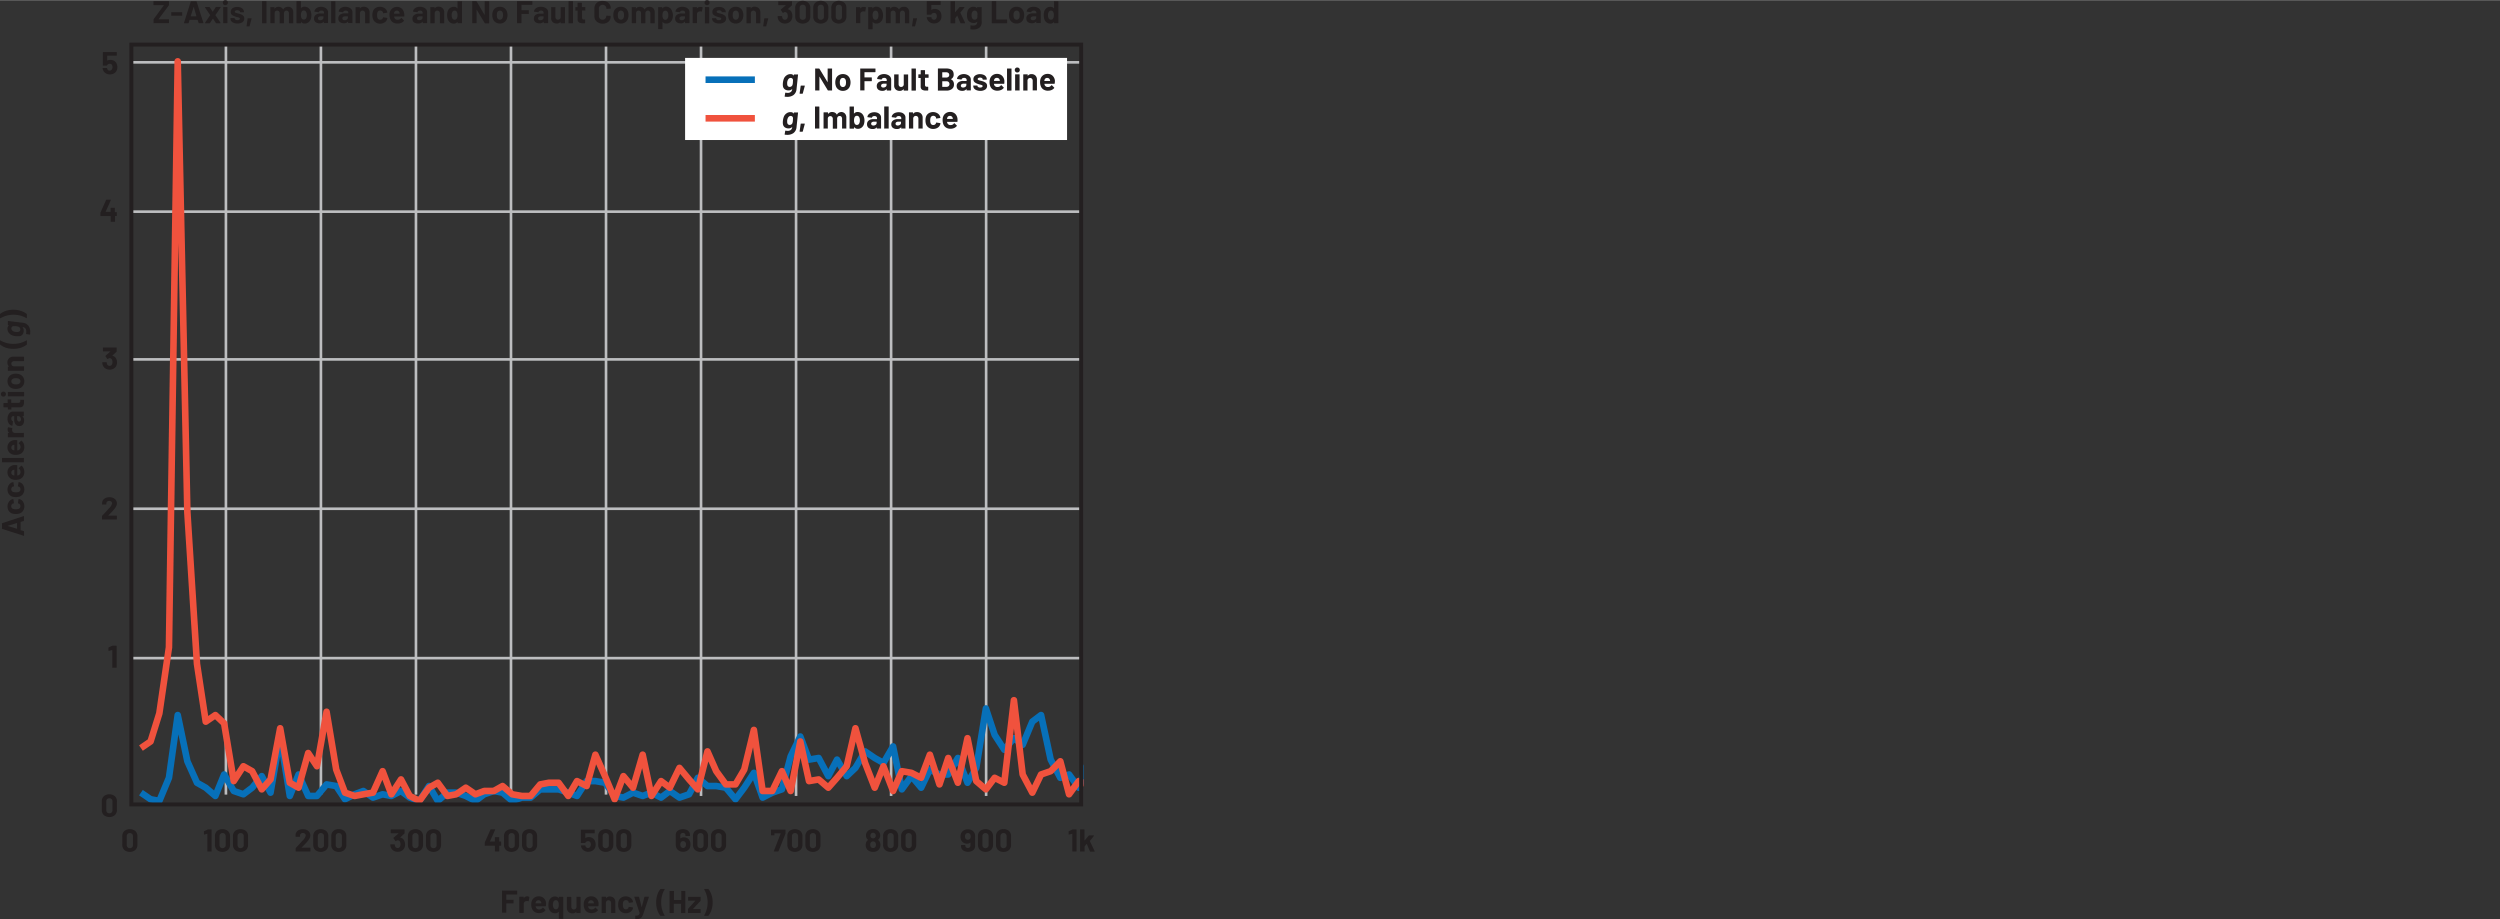 <svg id="f7c3f07e-44fc-4534-913f-cc83111e4646" data-name="Layer 1" xmlns="http://www.w3.org/2000/svg" xmlns:xlink="http://www.w3.org/1999/xlink" width="13.16in" height="4.84in" viewBox="0 0 947.57 348.36"><rect x="0" y="0" width="947.57" height="348.36" fill="#333333" stroke="none"/><defs><clipPath id="bb1baf5f-d8bd-4e50-90db-79b284efda9f" transform="translate(-1.09 -1.44)"><rect x="50.7" y="19.3" width="361.08" height="286.57" fill="none"/></clipPath></defs><path d="M48.21,323.53a2.66,2.66,0,0,1-.77-2v-3.17a2.62,2.62,0,0,1,.77-2,3.36,3.36,0,0,1,4.18,0,2.59,2.59,0,0,1,.78,2v3.17a2.63,2.63,0,0,1-.78,2,3.32,3.32,0,0,1-4.18,0Zm2.95-1a1.24,1.24,0,0,0,.32-.89v-3.29a1.24,1.24,0,0,0-.32-.89,1.27,1.27,0,0,0-1.71,0,1.24,1.24,0,0,0-.31.89v3.29a1.24,1.24,0,0,0,.31.89,1.27,1.27,0,0,0,1.71,0Z" transform="translate(-1.09 -1.44)" fill="#231f20"/><path d="M79.73,315.74h1.46a.13.13,0,0,1,.1,0,.18.18,0,0,1,0,.1V324a.21.21,0,0,1,0,.11.18.18,0,0,1-.1,0H79.78a.18.18,0,0,1-.1,0,.15.15,0,0,1,0-.11v-6.57s0,0,0-.05,0,0,0,0l-1.18.32h0c-.07,0-.11,0-.11-.13l0-1a.17.17,0,0,1,.1-.17l1.26-.59A.42.42,0,0,1,79.73,315.74Z" transform="translate(-1.09 -1.44)" fill="#231f20"/><path d="M83.32,323.53a2.66,2.66,0,0,1-.77-2v-3.17a2.62,2.62,0,0,1,.77-2,3.36,3.36,0,0,1,4.18,0,2.59,2.59,0,0,1,.78,2v3.17a2.63,2.63,0,0,1-.78,2,3.32,3.32,0,0,1-4.18,0Zm3-1a1.24,1.24,0,0,0,.31-.89v-3.29a1.24,1.24,0,0,0-.31-.89,1.15,1.15,0,0,0-.86-.33,1.13,1.13,0,0,0-.85.33,1.24,1.24,0,0,0-.31.89v3.29a1.24,1.24,0,0,0,.31.89,1.13,1.13,0,0,0,.85.33A1.15,1.15,0,0,0,86.27,322.49Z" transform="translate(-1.09 -1.44)" fill="#231f20"/><path d="M90.16,323.53a2.66,2.66,0,0,1-.77-2v-3.17a2.62,2.62,0,0,1,.77-2,3.36,3.36,0,0,1,4.18,0,2.59,2.59,0,0,1,.78,2v3.17a2.63,2.63,0,0,1-.78,2,3.32,3.32,0,0,1-4.18,0Zm3-1a1.24,1.24,0,0,0,.31-.89v-3.29a1.24,1.24,0,0,0-.31-.89,1.15,1.15,0,0,0-.86-.33,1.13,1.13,0,0,0-.85.33,1.24,1.24,0,0,0-.32.89v3.29a1.24,1.24,0,0,0,.32.89,1.13,1.13,0,0,0,.85.33A1.15,1.15,0,0,0,93.11,322.49Z" transform="translate(-1.09 -1.44)" fill="#231f20"/><path d="M115.32,322.66a0,0,0,0,0,.05,0h3.25a.14.14,0,0,1,.14.14V324a.15.15,0,0,1,0,.11.18.18,0,0,1-.1,0h-5.4a.18.18,0,0,1-.1,0,.15.15,0,0,1,0-.11v-1.1a.24.24,0,0,1,.07-.18c.39-.38.79-.8,1.2-1.25s.66-.74.77-.85.45-.52.68-.76a3.39,3.39,0,0,0,1.09-1.8.89.89,0,0,0-.3-.69,1.26,1.26,0,0,0-1.56,0,.92.92,0,0,0-.3.72v.3a.14.14,0,0,1-.14.14h-1.42a.14.14,0,0,1-.14-.14v-.57a2,2,0,0,1,.41-1.14,2.24,2.24,0,0,1,1-.76,3.4,3.4,0,0,1,1.38-.27,3.26,3.26,0,0,1,1.48.32,2.42,2.42,0,0,1,1,.86,2.26,2.26,0,0,1,.34,1.2,2.38,2.38,0,0,1-.26,1,5.27,5.27,0,0,1-.75,1.14c-.25.31-.52.62-.81.92s-.71.75-1.28,1.32l-.18.18S115.31,322.65,115.32,322.66Z" transform="translate(-1.09 -1.44)" fill="#231f20"/><path d="M120.57,323.53a2.65,2.65,0,0,1-.76-2v-3.17a2.61,2.61,0,0,1,.76-2,3.37,3.37,0,0,1,4.19,0,2.62,2.62,0,0,1,.77,2v3.17a2.66,2.66,0,0,1-.77,2,3.34,3.34,0,0,1-4.19,0Zm3-1a1.24,1.24,0,0,0,.32-.89v-3.29a1.24,1.24,0,0,0-.32-.89,1.14,1.14,0,0,0-.86-.33,1.11,1.11,0,0,0-.84.33,1.2,1.2,0,0,0-.32.89v3.29a1.2,1.2,0,0,0,.32.89,1.11,1.11,0,0,0,.84.33A1.14,1.14,0,0,0,123.52,322.49Z" transform="translate(-1.09 -1.44)" fill="#231f20"/><path d="M127.42,323.53a2.62,2.62,0,0,1-.77-2v-3.17a2.58,2.58,0,0,1,.77-2,2.91,2.91,0,0,1,2.08-.73,3,3,0,0,1,2.1.73,2.62,2.62,0,0,1,.77,2v3.17a2.66,2.66,0,0,1-.77,2,2.94,2.94,0,0,1-2.1.74A2.87,2.87,0,0,1,127.42,323.53Zm2.94-1a1.24,1.24,0,0,0,.32-.89v-3.29a1.24,1.24,0,0,0-.32-.89,1.14,1.14,0,0,0-.86-.33,1.11,1.11,0,0,0-.84.33,1.24,1.24,0,0,0-.32.89v3.29a1.24,1.24,0,0,0,.32.89,1.11,1.11,0,0,0,.84.33A1.14,1.14,0,0,0,130.36,322.49Z" transform="translate(-1.09 -1.44)" fill="#231f20"/><path d="M154.64,321.4a3.37,3.37,0,0,1-.22,1.2,2.38,2.38,0,0,1-1,1.2,2.94,2.94,0,0,1-1.61.43,2.86,2.86,0,0,1-1.6-.45,2.57,2.57,0,0,1-1-1.24,3.29,3.29,0,0,1-.19-1,.13.13,0,0,1,.14-.14h1.42a.13.13,0,0,1,.14.14,2.39,2.39,0,0,0,.13.59,1,1,0,0,0,.36.49,1,1,0,0,0,.58.17.9.9,0,0,0,.92-.59,1.86,1.86,0,0,0,.17-.84,2.07,2.07,0,0,0-.18-.92.94.94,0,0,0-.92-.56.61.61,0,0,0-.28.07c-.09.06-.21.13-.34.23l-.1,0a.11.11,0,0,1-.11-.07l-.71-1a.19.19,0,0,1,0-.08.13.13,0,0,1,0-.12l1.9-1.67a0,0,0,0,0,0-.05l0,0h-2.82a.14.14,0,0,1-.14-.14v-1.17a.14.14,0,0,1,.14-.14h5a.15.15,0,0,1,.11,0,.18.18,0,0,1,0,.1v1.32a.23.23,0,0,1-.09.18l-1.57,1.44s0,0,0,.05,0,0,.06,0a2,2,0,0,1,1.49,1.24A3.16,3.16,0,0,1,154.64,321.4Z" transform="translate(-1.09 -1.44)" fill="#231f20"/><path d="M156.47,323.53a2.66,2.66,0,0,1-.77-2v-3.17a2.62,2.62,0,0,1,.77-2,3.36,3.36,0,0,1,4.18,0,2.59,2.59,0,0,1,.78,2v3.17a2.63,2.63,0,0,1-.78,2,3.32,3.32,0,0,1-4.18,0Zm2.95-1a1.24,1.24,0,0,0,.32-.89v-3.29a1.24,1.24,0,0,0-.32-.89,1.27,1.27,0,0,0-1.71,0,1.24,1.24,0,0,0-.31.89v3.29a1.24,1.24,0,0,0,.31.89,1.27,1.27,0,0,0,1.71,0Z" transform="translate(-1.09 -1.44)" fill="#231f20"/><path d="M163.31,323.53a2.66,2.66,0,0,1-.77-2v-3.17a2.62,2.62,0,0,1,.77-2,3.36,3.36,0,0,1,4.18,0,2.59,2.59,0,0,1,.78,2v3.17a2.63,2.63,0,0,1-.78,2,3.32,3.32,0,0,1-4.18,0Zm2.95-1a1.24,1.24,0,0,0,.32-.89v-3.29a1.24,1.24,0,0,0-.32-.89,1.27,1.27,0,0,0-1.71,0,1.24,1.24,0,0,0-.31.89v3.29a1.24,1.24,0,0,0,.31.89,1.27,1.27,0,0,0,1.71,0Z" transform="translate(-1.09 -1.44)" fill="#231f20"/><path d="M191,320.52a.14.14,0,0,1,.05.1v1.21a.16.16,0,0,1-.05.11.15.15,0,0,1-.1,0h-.51a.05.05,0,0,0-.06.06V324a.16.16,0,0,1-.05.11.15.15,0,0,1-.1,0h-1.4a.15.15,0,0,1-.1,0,.16.16,0,0,1,0-.11V322a.05.05,0,0,0-.06-.06h-3.68a.18.18,0,0,1-.1,0,.15.15,0,0,1,0-.11v-1a.82.82,0,0,1,0-.18l2.16-4.84a.16.16,0,0,1,.17-.11h1.5c.06,0,.09,0,.11,0a.14.14,0,0,1,0,.13l-2,4.5v0s0,0,0,0h1.82a.05.05,0,0,0,.06-.06v-1.49a.14.14,0,0,1,0-.1.12.12,0,0,1,.1,0h1.4a.12.12,0,0,1,.1,0,.14.14,0,0,1,.05.1v1.49a.05.05,0,0,0,.06.06h.51A.12.12,0,0,1,191,320.52Z" transform="translate(-1.09 -1.44)" fill="#231f20"/><path d="M192.88,323.53a2.66,2.66,0,0,1-.77-2v-3.17a2.62,2.62,0,0,1,.77-2,3.36,3.36,0,0,1,4.18,0,2.59,2.59,0,0,1,.78,2v3.17a2.63,2.63,0,0,1-.78,2,3.32,3.32,0,0,1-4.18,0Zm3-1a1.24,1.24,0,0,0,.31-.89v-3.29a1.24,1.24,0,0,0-.31-.89,1.15,1.15,0,0,0-.86-.33,1.13,1.13,0,0,0-.85.33,1.24,1.24,0,0,0-.32.89v3.29a1.24,1.24,0,0,0,.32.89,1.13,1.13,0,0,0,.85.33A1.15,1.15,0,0,0,195.83,322.49Z" transform="translate(-1.09 -1.44)" fill="#231f20"/><path d="M199.72,323.53a2.66,2.66,0,0,1-.77-2v-3.17a2.62,2.62,0,0,1,.77-2,3.36,3.36,0,0,1,4.18,0,2.59,2.59,0,0,1,.78,2v3.17a2.63,2.63,0,0,1-.78,2,3.32,3.32,0,0,1-4.18,0Zm2.95-1a1.24,1.24,0,0,0,.31-.89v-3.29a1.24,1.24,0,0,0-.31-.89,1.15,1.15,0,0,0-.86-.33,1.13,1.13,0,0,0-.85.33,1.24,1.24,0,0,0-.32.89v3.29a1.24,1.24,0,0,0,.32.89,1.13,1.13,0,0,0,.85.33A1.15,1.15,0,0,0,202.67,322.49Z" transform="translate(-1.09 -1.44)" fill="#231f20"/><path d="M226.88,321.45a2.92,2.92,0,0,1-.2,1.1,2.29,2.29,0,0,1-1,1.22,2.93,2.93,0,0,1-1.63.45,2.85,2.85,0,0,1-1.6-.44,2.38,2.38,0,0,1-1-1.19,3.57,3.57,0,0,1-.18-.66v0a.13.13,0,0,1,.14-.14h1.46c.08,0,.13.05.15.14a.56.56,0,0,0,0,.12.41.41,0,0,1,0,.08,1,1,0,0,0,.93.65,1,1,0,0,0,.59-.18,1.09,1.09,0,0,0,.37-.51,1.37,1.37,0,0,0,.12-.62,1.71,1.71,0,0,0-.11-.62.81.81,0,0,0-.34-.48,1,1,0,0,0-.58-.17,1.33,1.33,0,0,0-.63.15.79.79,0,0,0-.38.41.16.16,0,0,1-.16.12h-1.47a.15.15,0,0,1-.11,0,.18.18,0,0,1,0-.1v-4.84a.18.18,0,0,1,0-.1.15.15,0,0,1,.11,0h5a.12.12,0,0,1,.1,0,.14.14,0,0,1,.05.1v1.17a.14.14,0,0,1-.05.1.12.12,0,0,1-.1,0h-3.35a.05.05,0,0,0-.06.06V319c0,.05,0,.06.07,0a2.28,2.28,0,0,1,1.25-.35,2.59,2.59,0,0,1,1.47.43,2.3,2.3,0,0,1,.9,1.17A3.87,3.87,0,0,1,226.88,321.45Z" transform="translate(-1.09 -1.44)" fill="#231f20"/><path d="M228.59,323.53a2.66,2.66,0,0,1-.77-2v-3.17a2.62,2.62,0,0,1,.77-2,3.36,3.36,0,0,1,4.18,0,2.59,2.59,0,0,1,.78,2v3.17a2.63,2.63,0,0,1-.78,2,3.32,3.32,0,0,1-4.18,0Zm2.95-1a1.24,1.24,0,0,0,.32-.89v-3.29a1.24,1.24,0,0,0-.32-.89,1.27,1.27,0,0,0-1.71,0,1.24,1.24,0,0,0-.31.89v3.29a1.24,1.24,0,0,0,.31.89,1.27,1.27,0,0,0,1.71,0Z" transform="translate(-1.09 -1.44)" fill="#231f20"/><path d="M235.43,323.53a2.66,2.66,0,0,1-.77-2v-3.17a2.62,2.62,0,0,1,.77-2,3.36,3.36,0,0,1,4.18,0,2.59,2.59,0,0,1,.78,2v3.17a2.63,2.63,0,0,1-.78,2,3.32,3.32,0,0,1-4.18,0Zm2.95-1a1.24,1.24,0,0,0,.32-.89v-3.29a1.24,1.24,0,0,0-.32-.89,1.27,1.27,0,0,0-1.71,0,1.24,1.24,0,0,0-.31.89v3.29a1.24,1.24,0,0,0,.31.89,1.27,1.27,0,0,0,1.71,0Z" transform="translate(-1.09 -1.44)" fill="#231f20"/><path d="M262.79,321.45a3.31,3.31,0,0,1-.22,1.25,2.45,2.45,0,0,1-1,1.11,2.84,2.84,0,0,1-1.56.41,2.92,2.92,0,0,1-1.59-.42,2.5,2.5,0,0,1-1-1.19,3.13,3.13,0,0,1-.21-1.17v-3.61a2,2,0,0,1,.34-1.15,2.27,2.27,0,0,1,1-.77,3.48,3.48,0,0,1,1.41-.27,3.33,3.33,0,0,1,1.38.27,2.13,2.13,0,0,1,.93.76,1.94,1.94,0,0,1,.33,1.12v.33a.14.14,0,0,1,0,.11.13.13,0,0,1-.1,0H261a.13.13,0,0,1-.1,0,.14.14,0,0,1,0-.11V318a.87.87,0,0,0-.27-.66.9.9,0,0,0-.68-.27,1,1,0,0,0-.73.27.94.94,0,0,0-.28.69v1.13s0,0,0,0a0,0,0,0,0,.05,0,2,2,0,0,1,1.31-.42,2.53,2.53,0,0,1,1.29.33,2.21,2.21,0,0,1,.89.95A2.82,2.82,0,0,1,262.79,321.45Zm-1.69,0a1.47,1.47,0,0,0-.19-.79,1,1,0,0,0-.88-.48.94.94,0,0,0-.9.49,1.62,1.62,0,0,0-.18.81,1.49,1.49,0,0,0,.16.73,1,1,0,0,0,1.81,0A1.5,1.5,0,0,0,261.1,321.47Z" transform="translate(-1.09 -1.44)" fill="#231f20"/><path d="M264.51,323.53a2.66,2.66,0,0,1-.77-2v-3.17a2.62,2.62,0,0,1,.77-2,3.36,3.36,0,0,1,4.18,0,2.58,2.58,0,0,1,.77,2v3.17a2.62,2.62,0,0,1-.77,2,3.32,3.32,0,0,1-4.18,0Zm2.94-1a1.2,1.2,0,0,0,.32-.89v-3.29a1.2,1.2,0,0,0-.32-.89,1.26,1.26,0,0,0-1.7,0,1.24,1.24,0,0,0-.32.89v3.29a1.24,1.24,0,0,0,.32.89,1.26,1.26,0,0,0,1.7,0Z" transform="translate(-1.09 -1.44)" fill="#231f20"/><path d="M271.35,323.53a2.66,2.66,0,0,1-.77-2v-3.17a2.62,2.62,0,0,1,.77-2,3.36,3.36,0,0,1,4.18,0,2.59,2.59,0,0,1,.78,2v3.17a2.63,2.63,0,0,1-.78,2,3.32,3.32,0,0,1-4.18,0Zm2.94-1a1.2,1.2,0,0,0,.32-.89v-3.29a1.2,1.2,0,0,0-.32-.89,1.26,1.26,0,0,0-1.7,0,1.24,1.24,0,0,0-.32.89v3.29a1.24,1.24,0,0,0,.32.89,1.26,1.26,0,0,0,1.7,0Z" transform="translate(-1.09 -1.44)" fill="#231f20"/><path d="M294.38,324l2.6-6.71c0-.05,0-.07-.05-.07h-2.24a.05.05,0,0,0-.06.06v.55a.15.15,0,0,1,0,.1.16.16,0,0,1-.11.05h-1.09a.14.14,0,0,1-.1-.05.12.12,0,0,1,0-.1v-1.92a.13.13,0,0,1,0-.1.14.14,0,0,1,.11,0h5.24a.14.14,0,0,1,.14.14v1.21a.67.67,0,0,1,0,.18L296.17,324a.18.18,0,0,1-.17.11h-1.5C294.38,324.14,294.34,324.08,294.38,324Z" transform="translate(-1.09 -1.44)" fill="#231f20"/><path d="M300.28,323.53a2.66,2.66,0,0,1-.77-2v-3.17a2.62,2.62,0,0,1,.77-2,3.36,3.36,0,0,1,4.18,0,2.59,2.59,0,0,1,.78,2v3.17a2.63,2.63,0,0,1-.78,2,3.32,3.32,0,0,1-4.18,0Zm3-1a1.24,1.24,0,0,0,.31-.89v-3.29a1.24,1.24,0,0,0-.31-.89,1.15,1.15,0,0,0-.86-.33,1.13,1.13,0,0,0-.85.33,1.24,1.24,0,0,0-.31.89v3.29a1.24,1.24,0,0,0,.31.89,1.13,1.13,0,0,0,.85.33A1.15,1.15,0,0,0,303.23,322.49Z" transform="translate(-1.09 -1.44)" fill="#231f20"/><path d="M307.12,323.53a2.66,2.66,0,0,1-.77-2v-3.17a2.62,2.62,0,0,1,.77-2,3.36,3.36,0,0,1,4.18,0,2.59,2.59,0,0,1,.78,2v3.17a2.63,2.63,0,0,1-.78,2,3.32,3.32,0,0,1-4.18,0Zm2.95-1a1.24,1.24,0,0,0,.31-.89v-3.29a1.24,1.24,0,0,0-.31-.89,1.15,1.15,0,0,0-.86-.33,1.13,1.13,0,0,0-.85.33,1.24,1.24,0,0,0-.32.89v3.29a1.24,1.24,0,0,0,.32.89,1.13,1.13,0,0,0,.85.33A1.15,1.15,0,0,0,310.07,322.49Z" transform="translate(-1.09 -1.44)" fill="#231f20"/><path d="M334.79,321.68a2.39,2.39,0,0,1-.3,1.23,2.22,2.22,0,0,1-.95,1,3.09,3.09,0,0,1-1.53.35,3.23,3.23,0,0,1-1.51-.34,2.25,2.25,0,0,1-1-1,2.69,2.69,0,0,1-.29-1.23,2.75,2.75,0,0,1,.28-1.24,1.58,1.58,0,0,1,.6-.68.06.06,0,0,0,0-.09,1.74,1.74,0,0,1-.5-.57,2.16,2.16,0,0,1-.27-1.08,2.35,2.35,0,0,1,1.41-2.17,3.2,3.2,0,0,1,1.29-.26,2.92,2.92,0,0,1,1.29.27,2.35,2.35,0,0,1,.92.72,2.27,2.27,0,0,1,.48,1.44,2,2,0,0,1-.32,1.11,1.91,1.91,0,0,1-.49.53s0,.06,0,.08a1.74,1.74,0,0,1,.63.71A2.79,2.79,0,0,1,334.79,321.68Zm-1.7-.16a1.53,1.53,0,0,0-.17-.74,1.06,1.06,0,0,0-1.81,0,1.5,1.5,0,0,0-.18.78,1.46,1.46,0,0,0,.2.78,1,1,0,0,0,.88.45.94.94,0,0,0,.85-.42A1.42,1.42,0,0,0,333.09,321.52Zm-2.1-3.45a1.26,1.26,0,0,0,.15.62,1,1,0,0,0,.86.43,1,1,0,0,0,.87-.43,1.19,1.19,0,0,0,.16-.64,1.11,1.11,0,0,0-.12-.5.88.88,0,0,0-.36-.38A1.15,1.15,0,0,0,332,317a1,1,0,0,0-.52.14.89.89,0,0,0-.35.39A1.13,1.13,0,0,0,331,318.07Z" transform="translate(-1.09 -1.44)" fill="#231f20"/><path d="M336.57,323.53a2.66,2.66,0,0,1-.77-2v-3.17a2.62,2.62,0,0,1,.77-2,3.36,3.36,0,0,1,4.18,0,2.59,2.59,0,0,1,.78,2v3.17a2.63,2.63,0,0,1-.78,2,3.32,3.32,0,0,1-4.18,0Zm2.94-1a1.2,1.2,0,0,0,.32-.89v-3.29a1.2,1.2,0,0,0-.32-.89,1.26,1.26,0,0,0-1.7,0,1.24,1.24,0,0,0-.32.89v3.29a1.24,1.24,0,0,0,.32.89,1.26,1.26,0,0,0,1.7,0Z" transform="translate(-1.09 -1.44)" fill="#231f20"/><path d="M343.41,323.53a2.66,2.66,0,0,1-.77-2v-3.17a2.62,2.62,0,0,1,.77-2,3.36,3.36,0,0,1,4.18,0,2.59,2.59,0,0,1,.78,2v3.17a2.63,2.63,0,0,1-.78,2,3.32,3.32,0,0,1-4.18,0Zm2.94-1a1.2,1.2,0,0,0,.32-.89v-3.29a1.2,1.2,0,0,0-.32-.89,1.26,1.26,0,0,0-1.7,0,1.24,1.24,0,0,0-.32.89v3.29a1.24,1.24,0,0,0,.32.89,1.26,1.26,0,0,0,1.7,0Z" transform="translate(-1.09 -1.44)" fill="#231f20"/><path d="M370.69,318.44v3.61a2,2,0,0,1-.34,1.15,2.11,2.11,0,0,1-.94.76,3.48,3.48,0,0,1-1.41.27,3.33,3.33,0,0,1-1.38-.27,2.18,2.18,0,0,1-.93-.75,1.9,1.9,0,0,1-.34-1.12v-.34a.18.18,0,0,1,0-.1.16.16,0,0,1,.11,0h1.4a.14.14,0,0,1,.1,0,.13.13,0,0,1,0,.1v.11a.9.9,0,0,0,.27.66,1.07,1.07,0,0,0,1.41,0,.9.9,0,0,0,.28-.69v-1.11a0,0,0,0,0,0,0,0,0,0,0,0,0,0,1.93,1.93,0,0,1-1.3.42,2.53,2.53,0,0,1-1.29-.33,2.27,2.27,0,0,1-.89-.95,2.93,2.93,0,0,1-.3-1.38,3,3,0,0,1,.24-1.25,2.38,2.38,0,0,1,1-1.12,3,3,0,0,1,1.57-.41,3,3,0,0,1,1.59.43,2.42,2.42,0,0,1,1,1.18A3.2,3.2,0,0,1,370.69,318.44Zm-1.87.74a1.58,1.58,0,0,0,.18-.8,1.6,1.6,0,0,0-.16-.73.92.92,0,0,0-.91-.53,1,1,0,0,0-.91.53,1.54,1.54,0,0,0-.18.75,1.52,1.52,0,0,0,.2.79,1,1,0,0,0,.88.48A1,1,0,0,0,368.82,319.18Z" transform="translate(-1.09 -1.44)" fill="#231f20"/><path d="M372.53,323.53a2.62,2.62,0,0,1-.77-2v-3.17a2.58,2.58,0,0,1,.77-2,3.36,3.36,0,0,1,4.18,0,2.62,2.62,0,0,1,.77,2v3.17a2.66,2.66,0,0,1-.77,2,3.32,3.32,0,0,1-4.18,0Zm2.94-1a1.24,1.24,0,0,0,.32-.89v-3.29a1.24,1.24,0,0,0-.32-.89,1.13,1.13,0,0,0-.85-.33,1.11,1.11,0,0,0-.85.33,1.24,1.24,0,0,0-.32.89v3.29a1.24,1.24,0,0,0,.32.89,1.11,1.11,0,0,0,.85.33A1.13,1.13,0,0,0,375.47,322.49Z" transform="translate(-1.09 -1.44)" fill="#231f20"/><path d="M379.37,323.53a2.62,2.62,0,0,1-.77-2v-3.17a2.58,2.58,0,0,1,.77-2,2.94,2.94,0,0,1,2.09-.73,3,3,0,0,1,2.09.73,2.62,2.62,0,0,1,.77,2v3.17a2.66,2.66,0,0,1-.77,2,2.93,2.93,0,0,1-2.09.74A2.9,2.9,0,0,1,379.37,323.53Zm2.94-1a1.24,1.24,0,0,0,.32-.89v-3.29a1.24,1.24,0,0,0-.32-.89,1.13,1.13,0,0,0-.85-.33,1.11,1.11,0,0,0-.85.33,1.24,1.24,0,0,0-.32.89v3.29a1.24,1.24,0,0,0,.32.89,1.11,1.11,0,0,0,.85.33A1.13,1.13,0,0,0,382.31,322.49Z" transform="translate(-1.09 -1.44)" fill="#231f20"/><path d="M407.54,315.74H409a.14.14,0,0,1,.14.14V324a.15.15,0,0,1,0,.11.18.18,0,0,1-.1,0h-1.41a.18.18,0,0,1-.1,0,.15.15,0,0,1,0-.11v-6.57s0,0,0-.05,0,0-.05,0l-1.19.32h-.05c-.07,0-.11,0-.11-.13l0-1a.16.16,0,0,1,.11-.17l1.26-.59A.42.42,0,0,1,407.54,315.74Z" transform="translate(-1.09 -1.44)" fill="#231f20"/><path d="M410.47,324.1a.15.15,0,0,1,0-.11v-8.11a.14.14,0,0,1,.14-.14H412a.14.14,0,0,1,.14.14v4.05a.05.05,0,0,0,0,0s0,0,.05,0l1.63-1.9A.29.29,0,0,1,414,318h1.6c.08,0,.12,0,.12.08a.16.16,0,0,1,0,.1l-1.52,1.93a.1.1,0,0,0,0,.09l1.79,3.8a.41.41,0,0,1,0,.07c0,.07,0,.1-.13.1h-1.48a.18.18,0,0,1-.17-.11L413,321.22l-.05,0s0,0,0,0l-.77,1,0,.07V324a.15.15,0,0,1,0,.11.18.18,0,0,1-.1,0h-1.41A.18.18,0,0,1,410.47,324.1Z" transform="translate(-1.09 -1.44)" fill="#231f20"/><path d="M51.2,25H411.45M51.2,81.59H411.45m-360.25,56H411.45M51.2,194.2H411.45M51.2,250.82H411.45" transform="translate(-1.09 -1.44)" fill="none" stroke="#bdbec0" stroke-miterlimit="10"/><line x1="193.68" y1="16.83" x2="193.68" y2="301.11" fill="none" stroke="#bdbec0" stroke-miterlimit="10"/><line x1="229.7" y1="16.83" x2="229.7" y2="301.11" fill="none" stroke="#bdbec0" stroke-miterlimit="10"/><line x1="265.71" y1="17.34" x2="265.71" y2="301.62" fill="none" stroke="#bdbec0" stroke-miterlimit="10"/><line x1="301.73" y1="17.34" x2="301.73" y2="301.62" fill="none" stroke="#bdbec0" stroke-miterlimit="10"/><line x1="337.75" y1="17.34" x2="337.75" y2="301.62" fill="none" stroke="#bdbec0" stroke-miterlimit="10"/><line x1="373.77" y1="17.34" x2="373.77" y2="301.62" fill="none" stroke="#bdbec0" stroke-miterlimit="10"/><line x1="157.66" y1="16.83" x2="157.66" y2="301.11" fill="none" stroke="#bdbec0" stroke-miterlimit="10"/><line x1="121.64" y1="16.83" x2="121.64" y2="301.11" fill="none" stroke="#bdbec0" stroke-miterlimit="10"/><line x1="85.63" y1="16.83" x2="85.63" y2="301.11" fill="none" stroke="#bdbec0" stroke-miterlimit="10"/><g clip-path="url(#bb1baf5f-d8bd-4e50-90db-79b284efda9f)"><polyline points="53.42 300.37 57.07 302.87 60.39 303.5 64.04 294.74 67.36 270.96 71.01 288.48 74.66 296.61 77.98 298.49 81.63 301.62 84.95 293.48 88.6 299.74 92.25 300.99 95.57 298.49 99.22 294.11 102.54 300.37 106.19 279.09 109.84 301.62 113.16 293.48 116.81 301.62 120.13 301.62 123.78 297.24 127.43 297.86 130.75 302.87 134.4 300.99 137.72 299.74 141.37 302.24 145.02 300.99 148.34 301.62 151.99 299.74 155.31 302.24 158.96 303.5 162.61 297.86 165.93 303.5 169.58 300.37 172.9 300.37 176.55 301.62 180.2 303.5 183.52 300.99 187.17 299.74 190.49 300.37 194.14 303.5 197.79 302.24 201.11 302.24 204.76 299.12 208.08 299.12 211.73 299.12 215.38 300.37 218.7 301.62 222.35 295.99 225.67 295.99 229.32 296.61 232.97 301.62 236.29 302.24 239.94 300.37 243.59 301.62 246.91 300.37 250.56 302.24 253.88 299.74 257.53 302.24 261.18 300.99 264.5 294.74 268.15 297.86 271.47 297.86 275.12 298.49 278.77 302.87 282.09 298.49 285.74 292.86 289.06 302.24 292.71 300.37 296.36 299.12 299.68 286.6 303.33 279.09 306.64 287.85 310.3 287.23 313.95 294.11 317.26 287.85 320.92 294.11 324.23 290.98 327.88 284.73 331.54 287.23 334.85 289.1 338.5 282.85 341.82 299.12 345.47 294.11 349.13 298.49 352.44 291.61 356.09 293.48 359.41 293.48 363.06 287.23 366.71 296.61 370.03 290.98 373.68 268.46 377 278.47 380.65 284.1 384.3 279.72 387.62 282.22 391.27 273.46 394.59 270.96 398.24 287.85 401.89 294.74 405.21 293.48 408.86 298.49 412.18 289.1 415.83 294.74 419.48 293.48 422.8 301.62 426.45 300.37 429.77 297.24 433.42 300.99 437.07 296.61 440.39 300.99 444.04 302.24 447.36 298.49 451.01 299.12 454.66 297.86 457.98 298.49 461.63 301.62 464.95 299.12 468.6 302.87 472.25 296.61 475.57 297.24 479.22 299.12 482.54 302.87 486.19 300.99 489.84 293.48 493.16 295.99 496.81 299.12 500.13 299.74 503.78 300.37 507.43 298.49 510.75 300.99 514.4 300.99 517.72 300.99 521.37 301.62 525.02 302.87 528.34 302.24 531.99 302.24 535.31 300.99 538.96 300.99 542.61 303.5 545.93 302.24 549.58 300.37 552.9 300.99 556.55 301.62 560.2 300.99 563.52 302.87 567.17 301.62 570.49 302.87 574.14 301.62 577.79 303.5 581.11 299.12 584.76 295.99 588.41 295.36 591.73 301.62 595.38 299.12 598.7 301.62 602.35 300.37 606 299.74 609.32 301.62 612.97 300.37 616.28 300.99 619.93 302.24 623.59 300.99 626.9 300.37 630.55 302.87 633.87 302.87 637.52 300.99 641.17 297.24 644.49 299.74 648.14 299.12 651.46 299.74 655.11 300.37 658.76 300.37 662.08 302.87 665.73 300.37 669.05 302.24 672.7 300.37 676.35 294.11 679.67 299.12 683.32 302.87 686.64 298.49 690.29 298.49 693.94 299.12 697.26 294.11 700.91 302.24 704.23 301.62 707.88 302.87 711.53 298.49 714.85 297.24 718.5 300.99 721.82 302.87 725.47 301.62 729.12 296.61 732.44 300.37 736.09 294.74 739.41 302.24 743.06 300.37 746.71 303.5 750.03 297.86 753.68 296.61 757 299.74 760.65 302.24 764.3 300.37 767.62 302.87 771.27 300.37 774.59 302.87 778.24 301.62 781.89 303.5 785.21 300.37 788.86 302.87 792.18 301.62 795.83 302.87 799.48 302.24 802.8 297.24 806.45 304.12 809.77 299.12 813.42 302.24 817.07 299.74 820.39 301.62 824.04 301.62 827.36 302.24 831.01 302.24 834.66 301.62 837.98 300.37 841.63 302.24 844.95 303.5 848.6 302.87 852.25 303.5 855.57 302.24 859.22 302.24 862.54 300.37 866.19 302.24 869.84 302.87 873.16 302.24 876.81 302.87 880.13 302.24 883.78 304.12 887.43 302.87 890.75 301.62 894.4 301.62 897.72 300.37 901.37 302.24 905.02 303.5 908.34 302.87 911.99 300.99 915.64 302.87 918.96 303.5 922.61 303.5 925.92 302.87 929.58 302.24 933.23 301.62 936.54 302.24 940.2 303.5 943.51 303.5 947.16 302.24" fill="none" stroke="#0770b9" stroke-linejoin="round" stroke-width="2.5"/></g><g clip-path="url(#bb1baf5f-d8bd-4e50-90db-79b284efda9f)"><polyline points="53.42 283.47 57.07 280.97 60.39 270.33 64.04 245.31 67.36 23.18 71.01 194 74.66 251.56 77.98 273.46 81.63 270.96 84.95 274.09 88.6 295.99 92.25 290.36 95.57 292.23 99.22 299.12 102.54 295.36 106.19 275.96 109.84 296.61 113.16 298.49 116.81 285.35 120.13 290.36 123.78 269.71 127.43 291.61 130.75 300.37 134.4 301.62 137.72 300.99 141.37 300.37 145.02 292.23 148.34 300.99 151.99 295.36 155.31 301.62 158.96 303.5 162.61 298.49 165.93 296.61 169.58 301.62 172.9 300.99 176.55 298.49 180.2 300.99 183.52 299.74 187.17 299.74 190.49 297.86 194.14 300.99 197.79 301.62 201.11 301.62 204.76 297.24 208.08 296.61 211.73 296.61 215.38 301.62 218.7 295.99 222.35 297.86 225.67 285.98 229.32 294.11 232.97 302.87 236.29 294.11 239.94 298.49 243.59 285.98 246.91 301.62 250.56 295.99 253.88 298.49 257.53 290.98 261.18 295.36 264.5 299.12 268.15 284.73 271.47 292.23 275.12 297.24 278.77 297.24 282.09 291.61 285.74 276.59 289.06 299.74 292.71 299.74 296.36 292.23 299.68 299.74 303.33 280.97 306.64 295.99 310.3 295.36 313.95 298.49 317.26 294.74 320.92 290.36 324.23 275.96 327.88 289.1 331.54 298.49 334.85 290.36 338.5 299.74 341.82 292.23 345.47 292.86 349.13 294.74 352.44 285.98 356.09 297.24 359.41 287.23 363.06 296.61 366.71 279.72 370.03 295.99 373.68 299.12 377 294.74 380.65 296.61 384.3 265.33 387.62 293.48 391.27 300.37 394.59 293.48 398.24 292.23 401.89 288.48 405.21 300.99 408.86 295.99 412.18 297.24 415.83 301.62 419.48 301.62 422.8 295.99 426.45 300.37 429.77 295.99 433.42 302.24 437.07 297.24 440.39 299.12 444.04 300.37 447.36 297.24 451.01 302.24 454.66 300.99 457.98 297.86 461.63 300.37 464.95 301.62 468.6 296.61 472.25 301.62 475.57 300.37 479.22 298.49 482.54 303.5 486.19 300.99 489.84 292.23 493.16 299.74 496.81 301.62 500.13 300.99 503.78 299.74 507.43 302.87 510.75 297.24 514.4 300.37 517.72 297.86 521.37 302.24 525.02 301.62 528.34 302.24 531.99 300.99 535.31 300.37 538.96 300.37 542.61 301.62 545.93 301.62 549.58 302.24 552.9 302.24 556.55 300.99 560.2 302.87 563.52 300.37 567.17 299.74 570.49 301.62 574.14 302.24 577.79 302.24 581.11 300.99 584.76 302.24 588.41 297.86 591.73 301.62 595.38 301.62 598.7 303.5 602.35 302.24 606 301.62 609.32 302.24 612.97 302.24 616.28 300.99 619.93 303.5 623.59 299.74 626.9 302.87 630.55 301.62 633.87 300.99 637.52 297.24 641.17 297.24 644.49 304.12 648.14 300.37 651.46 298.49 655.11 300.37 658.76 295.99 662.08 300.37 665.73 302.24 669.05 300.99 672.7 300.37 676.35 302.87 679.67 294.74 683.32 300.99 686.64 299.74 690.29 302.87 693.94 301.62 697.26 302.24 700.91 303.5 704.23 299.74 707.88 298.49 711.53 300.37 714.85 292.86 718.5 301.62 721.82 296.61 725.47 301.62 729.12 300.37 732.44 301.62 736.09 299.74 739.41 301.62 743.06 302.24 746.71 296.61 750.03 294.74 753.68 300.99 757 297.86 760.65 302.87 764.3 300.37 767.62 299.12 771.27 300.37 774.59 302.24 778.24 302.87 781.89 300.99 785.21 300.37 788.86 302.24 792.18 304.12 795.83 303.5 799.48 303.5 802.8 303.5 806.45 302.24 809.77 303.5 813.42 301.62 817.07 303.5 820.39 300.37 824.04 302.24 827.36 303.5 831.01 303.5 834.66 301.62 837.98 302.24 841.63 302.24 844.95 303.5 848.6 302.24 852.25 300.99 855.57 302.87 859.22 301.62 862.54 302.24 866.19 302.24 869.84 302.87 873.16 302.87 876.81 302.87 880.13 302.87 883.78 303.5 887.43 302.87 890.75 302.24 894.4 302.24 897.72 302.24 901.37 301.62 905.02 302.87 908.34 302.87 911.99 302.87 915.64 303.5 918.96 302.87 922.61 301.62 925.92 302.87 929.58 301.62 933.23 302.24 936.54 301.62 940.2 302.87 943.51 302.87 947.16 301.62" fill="none" stroke="#f0523d" stroke-linejoin="round" stroke-width="2.5"/></g><path d="M10.08,198.84l-1.18.36a.05.05,0,0,0,0,.06v3a.07.07,0,0,0,0,.06l1.18.35a.14.14,0,0,1,.12.15v1.53a.12.12,0,0,1,0,.1s-.07,0-.13,0l-8.11-2.6a.14.14,0,0,1-.12-.15v-1.89a.14.14,0,0,1,.12-.15L10,197l.06,0c.07,0,.11,0,.11.14v1.52A.16.16,0,0,1,10.08,198.84Zm-2.53,2.95v-2.11c0-.05,0-.07-.07-.05l-3.57,1.08s0,0,0,0,0,0,0,0l3.57,1.06S7.55,201.83,7.55,201.79Z" transform="translate(-1.09 -1.44)" fill="#231f20"/><path d="M9.82,195a2.66,2.66,0,0,1-1.32,1,4.63,4.63,0,0,1-1.42.2,4.39,4.39,0,0,1-1.39-.2,2.52,2.52,0,0,1-1.29-1,3.22,3.22,0,0,1,0-3.35,2.27,2.27,0,0,1,1.21-1,1.56,1.56,0,0,1,.43-.09h0a.13.13,0,0,1,.14.12l.2,1.38v0a.14.14,0,0,1-.12.14l-.19,0a1,1,0,0,0-.52.37,1.19,1.19,0,0,0-.2.69,1,1,0,0,0,.72,1,3.18,3.18,0,0,0,1,.13,3.25,3.25,0,0,0,1-.12,1.06,1.06,0,0,0,.56-.38,1,1,0,0,0,.2-.65,1.14,1.14,0,0,0-.19-.66,1,1,0,0,0-.55-.39H8c-.09,0-.13-.07-.12-.17l.22-1.38a.12.12,0,0,1,.13-.12,1.6,1.6,0,0,1,.36.07,2.24,2.24,0,0,1,1.26,1,3.1,3.1,0,0,1,.46,1.67A2.9,2.9,0,0,1,9.82,195Z" transform="translate(-1.09 -1.44)" fill="#231f20"/><path d="M9.82,188.58a2.61,2.61,0,0,1-1.32,1,4.33,4.33,0,0,1-1.42.21,4.11,4.11,0,0,1-1.39-.21,2.5,2.5,0,0,1-1.29-1,3,3,0,0,1-.46-1.67,3,3,0,0,1,.48-1.69,2.3,2.3,0,0,1,1.21-1,1.33,1.33,0,0,1,.43-.1h0a.13.13,0,0,1,.14.12l.2,1.38v0a.14.14,0,0,1-.12.14l-.19,0a.91.91,0,0,0-.52.37,1.19,1.19,0,0,0-.2.68,1.06,1.06,0,0,0,.19.65,1,1,0,0,0,.53.37,2.9,2.9,0,0,0,1,.13,3.25,3.25,0,0,0,1-.12,1,1,0,0,0,.56-.37,1,1,0,0,0,.2-.66,1.11,1.11,0,0,0-.19-.65,1,1,0,0,0-.55-.39H8l0,0c-.09,0-.13-.06-.12-.16l.22-1.38a.12.12,0,0,1,.13-.12,1.6,1.6,0,0,1,.36.07,2.2,2.2,0,0,1,1.26,1,3.1,3.1,0,0,1,.46,1.67A2.87,2.87,0,0,1,9.82,188.58Z" transform="translate(-1.09 -1.44)" fill="#231f20"/><path d="M7.5,177.68a.14.14,0,0,1,.14.16v3.7c0,.05,0,.07.06.05a2.14,2.14,0,0,0,.48-.13,1.26,1.26,0,0,0,.68-1.27A1.44,1.44,0,0,0,8.23,179c-.05,0-.07-.07-.07-.11s0-.05.05-.09l.85-.86a.17.17,0,0,1,.11-.06l.09,0a2.56,2.56,0,0,1,.77,1,3.38,3.38,0,0,1,.27,1.37A3.12,3.12,0,0,1,9.83,182a2.59,2.59,0,0,1-1.31,1,4.06,4.06,0,0,1-1.57.25,3.51,3.51,0,0,1-1.17-.18,2.61,2.61,0,0,1-1.35-1,2.66,2.66,0,0,1-.51-1.63,2.69,2.69,0,0,1,.7-1.93,3,3,0,0,1,1.86-.88A4.71,4.71,0,0,1,7.5,177.68Zm-1.4,3.84a2.49,2.49,0,0,0,.38.08.05.05,0,0,0,.06-.06v-2.07c0-.05,0-.07-.06-.05l-.34.06a1,1,0,0,0-.55.38,1,1,0,0,0-.2.66A1,1,0,0,0,6.1,181.52Z" transform="translate(-1.09 -1.44)" fill="#231f20"/><path d="M10.16,176.59a.14.14,0,0,1-.1,0H1.94a.14.14,0,0,1-.1,0,.12.12,0,0,1,0-.1v-1.4a.12.12,0,0,1,0-.1.14.14,0,0,1,.1-.05h8.12a.14.14,0,0,1,.1.05.12.12,0,0,1,0,.1v1.4A.12.12,0,0,1,10.16,176.59Z" transform="translate(-1.09 -1.44)" fill="#231f20"/><path d="M7.5,168.2a.14.14,0,0,1,.14.16v3.7c0,.05,0,.07.06.05a2.14,2.14,0,0,0,.48-.13,1.26,1.26,0,0,0,.68-1.27,1.44,1.44,0,0,0-.63-1.21c-.05,0-.07-.07-.07-.11s0,0,.05-.09l.85-.86a.17.17,0,0,1,.11-.06l.09.05a2.56,2.56,0,0,1,.77,1,3.38,3.38,0,0,1,.27,1.37,3.12,3.12,0,0,1-.47,1.74,2.59,2.59,0,0,1-1.31,1,4.06,4.06,0,0,1-1.57.25,3.51,3.51,0,0,1-1.17-.18,2.61,2.61,0,0,1-1.35-1,2.66,2.66,0,0,1-.51-1.63,2.69,2.69,0,0,1,.7-1.93,3,3,0,0,1,1.86-.88A4.71,4.71,0,0,1,7.5,168.2ZM6.1,172a2.49,2.49,0,0,0,.38.08.05.05,0,0,0,.06-.06V170c0-.05,0-.07-.06-.05l-.34.06a1,1,0,0,0-.55.38,1,1,0,0,0-.2.66A1,1,0,0,0,6.1,172Z" transform="translate(-1.09 -1.44)" fill="#231f20"/><path d="M4.12,163.4a.15.15,0,0,1,.18-.07l1.36.25c.1,0,.13.07.09.17a1.33,1.33,0,0,0-.06.42c0,.06,0,.15,0,.26a1.19,1.19,0,0,0,.32.73,1,1,0,0,0,.75.3h3.28a.14.14,0,0,1,.1,0,.12.12,0,0,1,0,.1V167a.12.12,0,0,1,0,.1.14.14,0,0,1-.1,0H4.18a.16.16,0,0,1-.11,0,.15.15,0,0,1,0-.1v-1.4a.15.15,0,0,1,0-.1.16.16,0,0,1,.11,0h.45s0,0,0,0,0,0,0,0A1.51,1.51,0,0,1,4,164.08,1.16,1.16,0,0,1,4.12,163.4Z" transform="translate(-1.09 -1.44)" fill="#231f20"/><path d="M4.21,158.71a2.32,2.32,0,0,1,.73-1,1.8,1.8,0,0,1,1-.34h4.07a.14.14,0,0,1,.1.05.12.12,0,0,1,0,.1V159a.12.12,0,0,1,0,.1.13.13,0,0,1-.1,0h-.4a.05.05,0,0,0-.05,0s0,0,0,.05a1.89,1.89,0,0,1,.66,1.62,2.38,2.38,0,0,1-.46,1.51,1.61,1.61,0,0,1-1.34.58,1.73,1.73,0,0,1-1.44-.65,2.93,2.93,0,0,1-.51-1.85v-1.22s0-.07-.06-.07H6.23a.8.8,0,0,0-.62.25,1,1,0,0,0-.22.71,1.27,1.27,0,0,0,.13.62.61.61,0,0,0,.37.32.14.14,0,0,1,.12.16l-.19,1.45c0,.1-.05.14-.11.13a1.56,1.56,0,0,1-.91-.4,2.49,2.49,0,0,1-.64-.94,3.55,3.55,0,0,1-.22-1.3A3.41,3.41,0,0,1,4.21,158.71Zm4.55.75a.88.88,0,0,0-.71-.36H7.62s-.06,0-.06.07V160a1.59,1.59,0,0,0,.2.85.67.67,0,0,0,.58.3.62.62,0,0,0,.51-.23,1,1,0,0,0,.19-.61A1.47,1.47,0,0,0,8.76,159.46Z" transform="translate(-1.09 -1.44)" fill="#231f20"/><path d="M5.35,152.73a.15.15,0,0,1,0,.1V154a.05.05,0,0,0,.06.06H8a.89.89,0,0,0,.59-.16.64.64,0,0,0,.19-.52V153a.18.18,0,0,1,0-.1.15.15,0,0,1,.11,0h1.14a.14.14,0,0,1,.15.14q0,.51,0,.72a2.72,2.72,0,0,1-.33,1.49,1.43,1.43,0,0,1-1.25.5H5.45a.05.05,0,0,0-.06.06v.69a.18.18,0,0,1,0,.1.15.15,0,0,1-.11,0H4.18a.15.15,0,0,1-.11,0,.18.18,0,0,1,0-.1v-.69a.05.05,0,0,0-.06-.06H2.54a.14.14,0,0,1-.14-.14v-1.35a.14.14,0,0,1,.14-.14H4A.05.05,0,0,0,4,154v-1.15a.15.15,0,0,1,0-.1.16.16,0,0,1,.11,0H5.24A.16.16,0,0,1,5.35,152.73Z" transform="translate(-1.09 -1.44)" fill="#231f20"/><path d="M3.07,151.43a.93.93,0,0,1-.68.27,1,1,0,0,1-.69-.26,1,1,0,0,1-.26-.69.94.94,0,0,1,.26-.68.93.93,0,0,1,.69-.26.93.93,0,0,1,.68.27.89.89,0,0,1,.27.67A.93.93,0,0,1,3.07,151.43Zm7.09.15a.18.18,0,0,1-.1,0H4.16a.18.18,0,0,1-.1,0,.15.15,0,0,1,0-.11v-1.4a.14.14,0,0,1,.14-.14h5.9a.14.14,0,0,1,.14.14v1.4A.15.15,0,0,1,10.16,151.58Z" transform="translate(-1.09 -1.44)" fill="#231f20"/><path d="M9.77,147.61a2.59,2.59,0,0,1-1.44,1,4.07,4.07,0,0,1-1.23.17,4.2,4.2,0,0,1-1.27-.17,2.57,2.57,0,0,1-1.39-1,2.92,2.92,0,0,1-.5-1.73,2.8,2.8,0,0,1,.49-1.68,2.71,2.71,0,0,1,1.39-1,4.05,4.05,0,0,1,1.26-.2,4.26,4.26,0,0,1,1.21.17,2.64,2.64,0,0,1,1.47,1,2.78,2.78,0,0,1,.54,1.72A2.87,2.87,0,0,1,9.77,147.61Zm-1.17-2.4a1.3,1.3,0,0,0-.66-.4,3.61,3.61,0,0,0-.84-.09,3.46,3.46,0,0,0-.85.09,1.36,1.36,0,0,0-.63.41,1,1,0,0,0-.23.67,1,1,0,0,0,.23.68,1.26,1.26,0,0,0,.63.39,3,3,0,0,0,.85.1,3.06,3.06,0,0,0,.84-.09,1.3,1.3,0,0,0,.66-.4,1,1,0,0,0,.24-.69A1,1,0,0,0,8.6,145.21Z" transform="translate(-1.09 -1.44)" fill="#231f20"/><path d="M4.52,137.16a2.19,2.19,0,0,1,1.6-.59h3.94a.14.14,0,0,1,.14.14v1.41a.14.14,0,0,1-.14.14H6.47a1.12,1.12,0,0,0-.78.27,1,1,0,0,0,0,1.43,1.12,1.12,0,0,0,.78.27h3.59a.14.14,0,0,1,.14.14v1.41a.14.14,0,0,1-.14.14H4.18a.15.15,0,0,1-.11,0,.18.18,0,0,1,0-.1v-1.41a.18.18,0,0,1,0-.1.15.15,0,0,1,.11,0H4.6l0,0s0,0,0,0a1.69,1.69,0,0,1-.69-1.46A2.1,2.1,0,0,1,4.52,137.16Z" transform="translate(-1.09 -1.44)" fill="#231f20"/><path d="M11.21,132A7.08,7.08,0,0,1,9,133.17a8.84,8.84,0,0,1-2.82.42,9.08,9.08,0,0,1-2.85-.42A7.08,7.08,0,0,1,1.18,132a.21.21,0,0,1-.09-.18V130.5a.14.14,0,0,1,0-.12s.07,0,.12,0A9.63,9.63,0,0,0,6.2,131.7a9.48,9.48,0,0,0,4.92-1.31l.08,0c.06,0,.09,0,.09.13v1.37A.21.21,0,0,1,11.21,132Z" transform="translate(-1.09 -1.44)" fill="#231f20"/><path d="M4.07,124.6a.18.18,0,0,1,0-.1v-1.37a.18.18,0,0,1,0-.1.14.14,0,0,1,.11,0l5.47.67a3.07,3.07,0,0,1,2.24,1.17,3.92,3.92,0,0,1,.67,2.32,7.85,7.85,0,0,1-.06.92q0,.12-.15.09l-1.24-.2a.13.13,0,0,1-.13-.17,4.4,4.4,0,0,0,.07-.77,1.93,1.93,0,0,0-.33-1.19,1.51,1.51,0,0,0-1.08-.52s0,0-.05,0l0,0a1.85,1.85,0,0,1,.49,1.35,2.47,2.47,0,0,1-.37,1.35,1.8,1.8,0,0,1-1.22.75,3.49,3.49,0,0,1-.61,0c-.21,0-.48,0-.82,0a5.63,5.63,0,0,1-1.52-.39,2.9,2.9,0,0,1-1.18-1,2.35,2.35,0,0,1-.44-1.4,1.5,1.5,0,0,1,.55-1.31.08.08,0,0,0,0-.05.06.06,0,0,0,0,0l-.28,0A.16.16,0,0,1,4.07,124.6Zm3,.4a4.84,4.84,0,0,0-.59,0,1.9,1.9,0,0,0-.37,0,.86.86,0,0,0-.52.28.8.8,0,0,0-.2.58,1,1,0,0,0,.2.62,1.38,1.38,0,0,0,.52.43,2.8,2.8,0,0,0,1,.29l.53,0a1.35,1.35,0,0,0,.43-.06.83.83,0,0,0,.52-.3.92.92,0,0,0,.2-.6,1.06,1.06,0,0,0-.2-.64,1.19,1.19,0,0,0-.51-.4A4.67,4.67,0,0,0,7.07,125Z" transform="translate(-1.09 -1.44)" fill="#231f20"/><path d="M1.18,120.32a7.18,7.18,0,0,1,2.17-1.13,8.91,8.91,0,0,1,2.83-.42A9,9,0,0,1,9,119.2a7.3,7.3,0,0,1,2.19,1.13.25.25,0,0,1,.08.18v1.36c0,.06,0,.09,0,.11a.13.13,0,0,1-.12,0,9.53,9.53,0,0,0-4.94-1.31A9.58,9.58,0,0,0,1.26,122l-.07,0c-.07,0-.1,0-.1-.13V120.5A.23.23,0,0,1,1.18,120.32Z" transform="translate(-1.09 -1.44)" fill="#231f20"/><path d="M197.08,340.43a.18.18,0,0,1-.1,0h-3.93a.05.05,0,0,0-.06.06v1.86a.05.05,0,0,0,.06.06h2.58a.15.15,0,0,1,.11,0,.18.18,0,0,1,0,.1v1.17a.18.18,0,0,1,0,.1.15.15,0,0,1-.11,0h-2.58a.05.05,0,0,0-.06.06v3.31a.12.12,0,0,1,0,.1.14.14,0,0,1-.1.05h-1.4a.16.16,0,0,1-.11-.05.15.15,0,0,1,0-.1v-8.11a.18.18,0,0,1,0-.1.15.15,0,0,1,.11,0H197a.14.14,0,0,1,.14.14v1.16A.15.15,0,0,1,197.08,340.43Z" transform="translate(-1.09 -1.44)" fill="#231f20"/><path d="M201.67,341.33a.15.15,0,0,1,.07.18l-.25,1.37c0,.1-.06.12-.17.08a1.33,1.33,0,0,0-.42-.06l-.26,0a1.14,1.14,0,0,0-.73.32,1,1,0,0,0-.3.75v3.27a.18.18,0,0,1-.15.15h-1.4a.18.18,0,0,1-.15-.15v-5.88a.14.14,0,0,1,.05-.1.12.12,0,0,1,.1,0h1.4a.12.12,0,0,1,.1,0,.14.14,0,0,1,.05.1v.46s0,0,0,0,0,0,0,0a1.51,1.51,0,0,1,1.32-.72A1.24,1.24,0,0,1,201.67,341.33Z" transform="translate(-1.09 -1.44)" fill="#231f20"/><path d="M208,344.72a.14.14,0,0,1-.16.14h-3.71s-.06,0,0,.06a1.72,1.72,0,0,0,.13.48,1.25,1.25,0,0,0,1.27.67,1.44,1.44,0,0,0,1.21-.62.13.13,0,0,1,.11-.07.12.12,0,0,1,.08,0l.87.86s.06.07.06.1a.29.29,0,0,1-.05.1,2.54,2.54,0,0,1-1,.76,3.42,3.42,0,0,1-1.37.27,3,3,0,0,1-1.74-.47,2.57,2.57,0,0,1-1-1.3,4.12,4.12,0,0,1-.25-1.58,3.45,3.45,0,0,1,.18-1.16,2.62,2.62,0,0,1,1-1.36,2.75,2.75,0,0,1,1.64-.5,2.66,2.66,0,0,1,1.93.7,3,3,0,0,1,.88,1.86A5.44,5.44,0,0,1,208,344.72Zm-3.84-1.41c0,.11-.06.23-.09.39a.05.05,0,0,0,.06.06h2.08c.05,0,.06,0,.05-.06,0-.24-.06-.35-.06-.34a1,1,0,0,0-.38-.56,1.11,1.11,0,0,0-.67-.2A1,1,0,0,0,204.18,343.31Z" transform="translate(-1.09 -1.44)" fill="#231f20"/><path d="M212.93,341.29a.13.13,0,0,1,.1,0h1.41a.14.14,0,0,1,.14.14v8.11a.15.15,0,0,1,0,.11.18.18,0,0,1-.1,0H213a.18.18,0,0,1-.1,0,.15.15,0,0,1,0-.11v-2.56a.06.06,0,0,0,0-.05,0,0,0,0,0-.05,0,1.63,1.63,0,0,1-1.35.6,2.38,2.38,0,0,1-1.47-.45,2.63,2.63,0,0,1-.87-1.22,4.76,4.76,0,0,1-.21-1.5,4.86,4.86,0,0,1,.2-1.44,2.61,2.61,0,0,1,.87-1.29,2.39,2.39,0,0,1,1.45-.46,1.65,1.65,0,0,1,1.38.66s0,0,.05,0,0,0,0,0v-.4A.13.13,0,0,1,212.93,341.29Zm-.05,3a2.57,2.57,0,0,0-.24-1.21.94.94,0,0,0-.84-.52,1,1,0,0,0-.89.52,2.54,2.54,0,0,0-.25,1.2,2.32,2.32,0,0,0,.3,1.27,1,1,0,0,0,.85.47.87.87,0,0,0,.8-.48A2.42,2.42,0,0,0,212.88,344.33Z" transform="translate(-1.09 -1.44)" fill="#231f20"/><path d="M219.52,341.29a.13.13,0,0,1,.1,0H221a.14.14,0,0,1,.14.14v5.88a.12.12,0,0,1,0,.1.14.14,0,0,1-.1.05h-1.41a.14.14,0,0,1-.1-.05.12.12,0,0,1,0-.1v-.41s0,0,0,0a.05.05,0,0,0,0,0,1.74,1.74,0,0,1-1.49.65,2.09,2.09,0,0,1-1.5-.55,2,2,0,0,1-.59-1.55v-4a.14.14,0,0,1,.14-.14h1.4a.14.14,0,0,1,.14.14V345a1.17,1.17,0,0,0,.26.78.89.89,0,0,0,.71.3.91.91,0,0,0,.67-.25,1,1,0,0,0,.33-.64v-3.78A.13.13,0,0,1,219.52,341.29Z" transform="translate(-1.09 -1.44)" fill="#231f20"/><path d="M227.93,344.72a.14.14,0,0,1-.16.14h-3.71c-.05,0-.06,0-.05.06a2.18,2.18,0,0,0,.14.48,1.24,1.24,0,0,0,1.27.67,1.45,1.45,0,0,0,1.21-.62.13.13,0,0,1,.11-.07.12.12,0,0,1,.08,0l.87.86s.06.07.06.1a.29.29,0,0,1-.05.1,2.68,2.68,0,0,1-1,.76,3.42,3.42,0,0,1-1.37.27,3.07,3.07,0,0,1-1.75-.47,2.6,2.6,0,0,1-1-1.3,4.12,4.12,0,0,1-.25-1.58,3.45,3.45,0,0,1,.18-1.16,2.62,2.62,0,0,1,1-1.36,2.75,2.75,0,0,1,1.64-.5,2.66,2.66,0,0,1,1.93.7,3.08,3.08,0,0,1,.88,1.86A5.44,5.44,0,0,1,227.93,344.72Zm-3.84-1.41a2.53,2.53,0,0,0-.09.39.05.05,0,0,0,.06.06h2.08c.05,0,.06,0,.05-.06,0-.24-.06-.35-.06-.34a1.08,1.08,0,0,0-.38-.56,1.11,1.11,0,0,0-.67-.2A1,1,0,0,0,224.09,343.31Z" transform="translate(-1.09 -1.44)" fill="#231f20"/><path d="M233.73,341.74a2.12,2.12,0,0,1,.59,1.6v3.93a.12.12,0,0,1,0,.1.14.14,0,0,1-.1.05h-1.41a.14.14,0,0,1-.1-.05.12.12,0,0,1,0-.1v-3.59a1.12,1.12,0,0,0-.27-.78,1,1,0,0,0-1.43,0,1.12,1.12,0,0,0-.27.78v3.59a.12.12,0,0,1,0,.1.14.14,0,0,1-.1.05h-1.41a.14.14,0,0,1-.1-.05.12.12,0,0,1,0-.1v-5.88a.14.14,0,0,1,.14-.14h1.41a.14.14,0,0,1,.14.14v.42a0,0,0,0,0,0,.05s0,0,0,0a1.68,1.68,0,0,1,1.47-.7A2.08,2.08,0,0,1,233.73,341.74Z" transform="translate(-1.09 -1.44)" fill="#231f20"/><path d="M236.58,347a2.66,2.66,0,0,1-1-1.32,4.57,4.57,0,0,1-.2-1.41,4.5,4.5,0,0,1,.2-1.4,2.5,2.5,0,0,1,1-1.28,3.19,3.19,0,0,1,3.35,0,2.31,2.31,0,0,1,1,1.21,1.68,1.68,0,0,1,.09.44v0a.12.12,0,0,1-.12.13l-1.38.21h0a.14.14,0,0,1-.14-.12l0-.2a.93.93,0,0,0-.37-.51,1.13,1.13,0,0,0-.69-.21,1,1,0,0,0-.64.2,1,1,0,0,0-.38.52,3.94,3.94,0,0,0,0,2,1,1,0,0,0,1,.77,1.14,1.14,0,0,0,.66-.2,1,1,0,0,0,.39-.54.17.17,0,0,0,0-.08s0,0,0,0,.07-.14.17-.12l1.38.21a.13.13,0,0,1,.12.14,1.6,1.6,0,0,1-.07.36,2.31,2.31,0,0,1-1,1.26,3.09,3.09,0,0,1-1.67.45A2.9,2.9,0,0,1,236.58,347Z" transform="translate(-1.09 -1.44)" fill="#231f20"/><path d="M241.88,349.76a.3.3,0,0,1,0-.1v-1.1a.15.15,0,0,1,0-.11.18.18,0,0,1,.1,0,4,4,0,0,0,.8-.08.86.86,0,0,0,.47-.28,1.53,1.53,0,0,0,.27-.6v-.07l-2-6s0,0,0-.06,0-.1.13-.1h1.5a.16.16,0,0,1,.17.12l1,3.88s0,0,0,0,0,0,0,0l1-3.88a.15.15,0,0,1,.16-.12h1.47a.11.11,0,0,1,.1,0,.16.16,0,0,1,0,.12l-2.08,6.24a5.15,5.15,0,0,1-.61,1.32,1.82,1.82,0,0,1-.88.64,4.77,4.77,0,0,1-1.59.2h-.09A.07.07,0,0,1,241.88,349.76Z" transform="translate(-1.09 -1.44)" fill="#231f20"/><path d="M251.34,348.42a7.25,7.25,0,0,1-1.13-2.16,8.91,8.91,0,0,1-.42-2.83,8.79,8.79,0,0,1,.43-2.85,7.3,7.3,0,0,1,1.13-2.19.25.25,0,0,1,.18-.08h1.36c.05,0,.09,0,.11.05a.11.11,0,0,1,0,.12,9.57,9.57,0,0,0-1.3,4.94,9.47,9.47,0,0,0,1.3,4.92.17.17,0,0,1,0,.07c0,.07-.05.1-.13.1h-1.37A.23.23,0,0,1,251.34,348.42Z" transform="translate(-1.09 -1.44)" fill="#231f20"/><path d="M259.2,339.06a.15.15,0,0,1,.11,0h1.4a.14.14,0,0,1,.14.14v8.11a.12.12,0,0,1,0,.1.14.14,0,0,1-.1.05h-1.4a.16.16,0,0,1-.11-.05.15.15,0,0,1,0-.1V344a.05.05,0,0,0-.06-.06h-2.65a.05.05,0,0,0-.06.06v3.31a.12.12,0,0,1,0,.1.14.14,0,0,1-.1.05h-1.41a.14.14,0,0,1-.1-.05.12.12,0,0,1,0-.1v-8.11a.14.14,0,0,1,.14-.14h1.41a.14.14,0,0,1,.14.14v3.23a.05.05,0,0,0,.06.06h2.65a.05.05,0,0,0,.06-.06v-3.23A.18.18,0,0,1,259.2,339.06Z" transform="translate(-1.09 -1.44)" fill="#231f20"/><path d="M261.83,347.37a.12.12,0,0,1,0-.1V346a.24.24,0,0,1,.07-.18l2.7-3s0-.07,0-.07H262a.13.13,0,0,1-.1,0,.18.18,0,0,1,0-.1v-1.24a.18.18,0,0,1,0-.1.13.13,0,0,1,.1,0h4.49a.12.12,0,0,1,.1,0,.14.14,0,0,1,.05.1v1.27a.34.34,0,0,1-.07.18l-2.79,3c0,.05,0,.07,0,.07h2.75a.15.15,0,0,1,.11,0,.18.18,0,0,1,0,.1v1.25a.15.15,0,0,1,0,.1.16.16,0,0,1-.11.05h-4.62A.14.14,0,0,1,261.83,347.37Z" transform="translate(-1.09 -1.44)" fill="#231f20"/><path d="M269.65,338.39a7.3,7.3,0,0,1,1.13,2.17,9,9,0,0,1,.42,2.84,8.77,8.77,0,0,1-.43,2.84,7.12,7.12,0,0,1-1.13,2.18.23.23,0,0,1-.18.09H268.1a.13.13,0,0,1-.11-.05.13.13,0,0,1,0-.12,9.93,9.93,0,0,0,0-9.86.45.45,0,0,1,0-.08c0-.06,0-.09.13-.09h1.37A.25.25,0,0,1,269.65,338.39Z" transform="translate(-1.09 -1.44)" fill="#231f20"/><path d="M59.3,10.16a.13.13,0,0,1,0-.1V8.76a.32.32,0,0,1,.06-.18l3.87-5.26a0,0,0,0,0,0,0,.06.06,0,0,0-.06,0H59.4a.14.14,0,0,1-.14-.14V1.94a.14.14,0,0,1,.14-.14H65a.14.14,0,0,1,.14.14v1.3a.32.32,0,0,1-.06.18L61.16,8.68v0a.05.05,0,0,0,.05,0H65a.14.14,0,0,1,.14.14v1.17a.14.14,0,0,1-.14.14H59.4A.13.13,0,0,1,59.3,10.16Z" transform="translate(-1.09 -1.44)" fill="#231f20"/><path d="M66,7.34a.14.14,0,0,1,0-.1V6.07A.14.14,0,0,1,66,6a.12.12,0,0,1,.1,0H70a.12.12,0,0,1,.1,0,.14.14,0,0,1,.05.1V7.24a.14.14,0,0,1-.05.1.12.12,0,0,1-.1,0H66.05A.12.12,0,0,1,66,7.34Z" transform="translate(-1.09 -1.44)" fill="#231f20"/><path d="M76.38,10.08,76,8.9a.07.07,0,0,0-.06,0H73a.05.05,0,0,0-.06,0l-.35,1.18a.15.15,0,0,1-.16.12H70.92a.14.14,0,0,1-.11,0,.14.14,0,0,1,0-.13l2.59-8.11a.16.16,0,0,1,.16-.12h1.88a.16.16,0,0,1,.16.12L78.18,10a.13.13,0,0,1,0,.06c0,.07,0,.11-.13.11H76.54A.15.15,0,0,1,76.38,10.08ZM73.43,7.55h2.11s.06,0,0-.07L74.51,3.91s0,0,0,0a0,0,0,0,0,0,0L73.38,7.48A.05.05,0,0,0,73.43,7.55Z" transform="translate(-1.09 -1.44)" fill="#231f20"/><path d="M78.79,10.15a.12.12,0,0,1,0-.13l1.94-2.87a.09.09,0,0,0,0-.07L78.8,4.21a.31.31,0,0,1,0-.08c0-.07,0-.1.12-.1h1.5a.19.19,0,0,1,.17.1l1.08,1.64c0,.05.06.05.08,0l1.08-1.64A.19.19,0,0,1,83,4h1.61a.11.11,0,0,1,.11.06.15.15,0,0,1,0,.12L82.75,7.08a.09.09,0,0,0,0,.07L84.67,10a.11.11,0,0,1,0,.08c0,.07,0,.1-.11.1H83.08a.18.18,0,0,1-.17-.1L81.83,8.46c0-.05,0-.05-.07,0L80.68,10.1a.19.19,0,0,1-.17.1H78.9A.12.12,0,0,1,78.79,10.15Z" transform="translate(-1.09 -1.44)" fill="#231f20"/><path d="M85.83,3.07a.93.93,0,0,1-.27-.68,1,1,0,0,1,.26-.69,1,1,0,0,1,.69-.26.91.91,0,0,1,.95,1,1,1,0,0,1-1.63.68Zm-.14,7.09a.14.14,0,0,1,0-.1V4.16a.14.14,0,0,1,0-.1.12.12,0,0,1,.1,0h1.4a.12.12,0,0,1,.1,0,.14.14,0,0,1,0,.1v5.9a.14.14,0,0,1,0,.1.12.12,0,0,1-.1,0h-1.4A.12.12,0,0,1,85.69,10.16Z" transform="translate(-1.09 -1.44)" fill="#231f20"/><path d="M89.71,10.06a2.23,2.23,0,0,1-.93-.64,1.42,1.42,0,0,1-.33-.92V8.38a.14.14,0,0,1,.15-.15h1.33a.18.18,0,0,1,.1,0,.15.15,0,0,1,0,.11h0a.55.55,0,0,0,.3.45A1.36,1.36,0,0,0,91.1,9a1.15,1.15,0,0,0,.66-.16.48.48,0,0,0,.26-.4.35.35,0,0,0-.22-.32,3.08,3.08,0,0,0-.71-.23,8.07,8.07,0,0,1-.89-.28A3.59,3.59,0,0,1,89,7a1.36,1.36,0,0,1-.46-1.1,1.68,1.68,0,0,1,.69-1.41A2.94,2.94,0,0,1,91,4a3.5,3.5,0,0,1,1.35.24,2.16,2.16,0,0,1,.89.69,1.73,1.73,0,0,1,.32,1,.12.12,0,0,1,0,.1.14.14,0,0,1-.1,0H92.17a.14.14,0,0,1-.1,0,.12.12,0,0,1,0-.1.53.53,0,0,0-.27-.44A1.28,1.28,0,0,0,91,5.27a1.32,1.32,0,0,0-.64.14.45.45,0,0,0-.26.4.39.39,0,0,0,.25.36,4.34,4.34,0,0,0,.82.25l.3.08.36.1a3.86,3.86,0,0,1,1.35.65,1.41,1.41,0,0,1,.49,1.15A1.64,1.64,0,0,1,93,9.79a3.23,3.23,0,0,1-1.89.49A4,4,0,0,1,89.71,10.06Z" transform="translate(-1.09 -1.44)" fill="#231f20"/><path d="M94.55,11.22l.39-2.78a.14.14,0,0,1,.16-.14h1.22c.11,0,.15.06.12.16l-.74,2.8a.16.16,0,0,1-.17.12h-.85C94.58,11.38,94.54,11.32,94.55,11.22Z" transform="translate(-1.09 -1.44)" fill="#231f20"/><path d="M100.41,10.16a.13.13,0,0,1,0-.1V1.94a.14.14,0,0,1,.14-.14h1.41a.14.14,0,0,1,.14.14v8.12a.14.14,0,0,1-.14.14h-1.41A.13.13,0,0,1,100.41,10.16Z" transform="translate(-1.09 -1.44)" fill="#231f20"/><path d="M111.72,4.5a2.23,2.23,0,0,1,.53,1.58v4a.18.18,0,0,1,0,.1.15.15,0,0,1-.11,0h-1.4a.14.14,0,0,1-.14-.14V6.46a1.13,1.13,0,0,0-.26-.78.81.81,0,0,0-.67-.29.84.84,0,0,0-.68.29,1.05,1.05,0,0,0-.27.76v3.62a.14.14,0,0,1-.14.14h-1.39a.12.12,0,0,1-.1,0,.14.14,0,0,1,0-.1V6.46a1.12,1.12,0,0,0-.26-.78.89.89,0,0,0-.68-.29.93.93,0,0,0-.65.23.94.94,0,0,0-.3.63v3.81a.18.18,0,0,1,0,.1.15.15,0,0,1-.11,0h-1.4a.14.14,0,0,1-.14-.14V4.18a.15.15,0,0,1,0-.11.18.18,0,0,1,.1,0H105a.21.21,0,0,1,.11,0,.21.21,0,0,1,0,.11v.46a.06.06,0,0,0,0,.05s0,0,.05,0a1.71,1.71,0,0,1,1.52-.73,2.09,2.09,0,0,1,1,.25,1.71,1.71,0,0,1,.69.72s.06,0,.09,0a1.67,1.67,0,0,1,.71-.73,2.13,2.13,0,0,1,1-.24A1.88,1.88,0,0,1,111.72,4.5Z" transform="translate(-1.09 -1.44)" fill="#231f20"/><path d="M119.12,7.09a4.54,4.54,0,0,1-.2,1.45A2.62,2.62,0,0,1,118,9.83a2.3,2.3,0,0,1-1.44.47,1.65,1.65,0,0,1-1.38-.66s0,0,0,0,0,0,0,0v.4a.14.14,0,0,1-.14.14H113.6a.14.14,0,0,1-.14-.14V1.94a.14.14,0,0,1,.14-.14H115a.14.14,0,0,1,.14.14V4.51a0,0,0,0,0,0,0s0,0,0,0a1.61,1.61,0,0,1,1.34-.6,2.38,2.38,0,0,1,1.47.45,2.65,2.65,0,0,1,.87,1.21A4.45,4.45,0,0,1,119.12,7.09Zm-1.75,0a2.25,2.25,0,0,0-.29-1.27.92.92,0,0,0-.85-.47.86.86,0,0,0-.8.47,2.46,2.46,0,0,0-.27,1.26,2.44,2.44,0,0,0,.24,1.21,1,1,0,0,0,1.72,0A2.49,2.49,0,0,0,117.37,7.13Z" transform="translate(-1.09 -1.44)" fill="#231f20"/><path d="M124.08,4.21a2.22,2.22,0,0,1,1,.73,1.74,1.74,0,0,1,.35,1v4.07a.14.14,0,0,1,0,.1.13.13,0,0,1-.1,0h-1.4a.12.12,0,0,1-.1,0,.14.14,0,0,1,0-.1v-.4a.08.08,0,0,0,0-.05s0,0,0,0a1.92,1.92,0,0,1-1.62.66,2.38,2.38,0,0,1-1.51-.46,1.61,1.61,0,0,1-.58-1.34,1.73,1.73,0,0,1,.65-1.44,2.93,2.93,0,0,1,1.85-.51h1.22a.05.05,0,0,0,.06-.06V6.23a.8.8,0,0,0-.24-.62,1,1,0,0,0-.72-.22,1.32,1.32,0,0,0-.62.13.59.59,0,0,0-.31.37c0,.09-.08.13-.16.12l-1.45-.19c-.1,0-.14-.05-.13-.11a1.56,1.56,0,0,1,.4-.91,2.49,2.49,0,0,1,.94-.64,3.55,3.55,0,0,1,1.3-.22A3.41,3.41,0,0,1,124.08,4.21Zm-.76,4.55a.85.85,0,0,0,.36-.71V7.62a.05.05,0,0,0-.06-.06h-.86a1.59,1.59,0,0,0-.85.2.67.67,0,0,0-.3.58.61.61,0,0,0,.22.51,1,1,0,0,0,.62.19A1.41,1.41,0,0,0,123.32,8.76Z" transform="translate(-1.09 -1.44)" fill="#231f20"/><path d="M126.61,10.16a.14.14,0,0,1,0-.1V1.94a.14.14,0,0,1,0-.1.12.12,0,0,1,.1,0h1.4a.12.12,0,0,1,.1,0,.14.14,0,0,1,0,.1v8.12a.14.14,0,0,1,0,.1.12.12,0,0,1-.1,0h-1.4A.12.12,0,0,1,126.61,10.16Z" transform="translate(-1.09 -1.44)" fill="#231f20"/><path d="M133.34,4.21a2.32,2.32,0,0,1,1,.73,1.73,1.73,0,0,1,.34,1v4.07a.18.18,0,0,1,0,.1.13.13,0,0,1-.1,0h-1.41a.14.14,0,0,1-.14-.14v-.4a.05.05,0,0,0,0-.05s0,0,0,0a1.92,1.92,0,0,1-1.62.66,2.41,2.41,0,0,1-1.52-.46,1.61,1.61,0,0,1-.57-1.34,1.71,1.71,0,0,1,.65-1.44,2.9,2.9,0,0,1,1.84-.51h1.23a.05.05,0,0,0,.06-.06V6.23a.8.8,0,0,0-.24-.62,1,1,0,0,0-.72-.22,1.27,1.27,0,0,0-.62.13.64.64,0,0,0-.32.37q0,.14-.15.12l-1.46-.19c-.09,0-.14-.05-.13-.11a1.63,1.63,0,0,1,.4-.91,2.49,2.49,0,0,1,.94-.64,3.58,3.58,0,0,1,1.3-.22A3.38,3.38,0,0,1,133.34,4.21Zm-.75,4.55a.85.85,0,0,0,.36-.71V7.62a.05.05,0,0,0-.06-.06H132a1.53,1.53,0,0,0-.84.2.65.65,0,0,0-.31.58.62.62,0,0,0,.23.51,1,1,0,0,0,.61.19A1.42,1.42,0,0,0,132.59,8.76Z" transform="translate(-1.09 -1.44)" fill="#231f20"/><path d="M140.59,4.52a2.19,2.19,0,0,1,.59,1.6v3.94a.14.14,0,0,1-.14.14h-1.41a.14.14,0,0,1-.14-.14V6.47a1.12,1.12,0,0,0-.27-.78,1,1,0,0,0-1.43,0,1.12,1.12,0,0,0-.27.78v3.59a.18.18,0,0,1,0,.1.13.13,0,0,1-.1,0H136a.14.14,0,0,1-.14-.14V4.18a.15.15,0,0,1,0-.11.18.18,0,0,1,.1,0h1.41a.18.18,0,0,1,.1,0,.21.21,0,0,1,0,.11V4.6s0,0,0,0,0,0,0,0A1.69,1.69,0,0,1,139,3.94,2.1,2.1,0,0,1,140.59,4.52Z" transform="translate(-1.09 -1.44)" fill="#231f20"/><path d="M143.44,9.82a2.61,2.61,0,0,1-1-1.32,4.33,4.33,0,0,1-.21-1.42,4.11,4.11,0,0,1,.21-1.39,2.47,2.47,0,0,1,1-1.29,2.94,2.94,0,0,1,1.66-.46,3,3,0,0,1,1.69.48,2.3,2.3,0,0,1,1,1.21,1.33,1.33,0,0,1,.1.43v0a.13.13,0,0,1-.12.14l-1.38.2h0c-.08,0-.12,0-.15-.12l0-.19a.92.92,0,0,0-.38-.52,1.19,1.19,0,0,0-.68-.2,1.06,1.06,0,0,0-.65.19,1,1,0,0,0-.37.53,2.9,2.9,0,0,0-.13,1,3.25,3.25,0,0,0,.12,1,1.06,1.06,0,0,0,.38.56,1,1,0,0,0,.65.2,1.14,1.14,0,0,0,.66-.19,1.16,1.16,0,0,0,.39-.55s0,0,0-.07,0,0,0,0,.06-.13.17-.12l1.38.22a.12.12,0,0,1,.12.13,1.86,1.86,0,0,1-.08.36,2.18,2.18,0,0,1-1,1.26,3.16,3.16,0,0,1-1.68.46A2.87,2.87,0,0,1,143.44,9.82Z" transform="translate(-1.09 -1.44)" fill="#231f20"/><path d="M154.34,7.5a.13.13,0,0,1-.15.14h-3.71s-.06,0,0,.06a2.85,2.85,0,0,0,.13.48,1.26,1.26,0,0,0,1.27.68,1.46,1.46,0,0,0,1.22-.63c0-.05.06-.07.1-.07a.14.14,0,0,1,.09.05l.86.85a.17.17,0,0,1,.06.11.16.16,0,0,1,0,.09,2.56,2.56,0,0,1-1,.77,3.37,3.37,0,0,1-1.36.27A3.15,3.15,0,0,1,150,9.83a2.52,2.52,0,0,1-1-1.31A4,4,0,0,1,148.7,7a3.51,3.51,0,0,1,.18-1.17,2.84,2.84,0,0,1,4.53-1.16,3,3,0,0,1,.88,1.86A4.71,4.71,0,0,1,154.34,7.5ZM150.5,6.1a2.49,2.49,0,0,0-.08.38.05.05,0,0,0,.06.06h2.08s.06,0,0-.06l-.06-.34a1,1,0,0,0-.37-.55,1.09,1.09,0,0,0-.67-.2A1,1,0,0,0,150.5,6.1Z" transform="translate(-1.09 -1.44)" fill="#231f20"/><path d="M161.64,4.21a2.29,2.29,0,0,1,1,.73,1.73,1.73,0,0,1,.34,1v4.07a.14.14,0,0,1-.14.14h-1.4a.15.15,0,0,1-.11,0,.18.18,0,0,1,0-.1v-.4a.08.08,0,0,0,0-.05s0,0-.05,0a1.92,1.92,0,0,1-1.62.66A2.38,2.38,0,0,1,158,9.84a1.59,1.59,0,0,1-.58-1.34,1.73,1.73,0,0,1,.65-1.44A2.93,2.93,0,0,1,160,6.55h1.22a.05.05,0,0,0,.06-.06V6.23a.8.8,0,0,0-.24-.62,1,1,0,0,0-.72-.22,1.29,1.29,0,0,0-.62.13.59.59,0,0,0-.31.37c0,.09-.08.13-.16.12l-1.45-.19c-.1,0-.14-.05-.13-.11a1.56,1.56,0,0,1,.4-.91,2.45,2.45,0,0,1,.93-.64,3.64,3.64,0,0,1,1.31-.22A3.41,3.41,0,0,1,161.64,4.21Zm-.76,4.55a.85.85,0,0,0,.36-.71V7.62a.05.05,0,0,0-.06-.06h-.86a1.59,1.59,0,0,0-.85.2.67.67,0,0,0-.3.58.61.61,0,0,0,.22.51A1,1,0,0,0,160,9,1.41,1.41,0,0,0,160.88,8.76Z" transform="translate(-1.09 -1.44)" fill="#231f20"/><path d="M168.89,4.52a2.19,2.19,0,0,1,.58,1.6v3.94a.14.14,0,0,1-.14.14h-1.4a.15.15,0,0,1-.11,0,.18.18,0,0,1,0-.1V6.47a1.12,1.12,0,0,0-.27-.78,1,1,0,0,0-1.43,0,1.12,1.12,0,0,0-.27.78v3.59a.14.14,0,0,1-.14.14h-1.4a.15.15,0,0,1-.11,0,.18.18,0,0,1,0-.1V4.18a.21.21,0,0,1,0-.11.21.21,0,0,1,.11,0h1.4a.18.18,0,0,1,.1,0,.15.15,0,0,1,0,.11V4.6s0,0,0,0,0,0,0,0a1.69,1.69,0,0,1,1.47-.69A2.11,2.11,0,0,1,168.89,4.52Z" transform="translate(-1.09 -1.44)" fill="#231f20"/><path d="M174.56,1.84a.12.12,0,0,1,.1,0h1.4a.12.12,0,0,1,.1,0,.14.14,0,0,1,.05.1v8.12a.14.14,0,0,1-.05.1.12.12,0,0,1-.1,0h-1.4a.12.12,0,0,1-.1,0,.14.14,0,0,1-.05-.1v-.4s0,0,0,0,0,0-.05,0a1.63,1.63,0,0,1-1.38.66,2.28,2.28,0,0,1-1.44-.47,2.48,2.48,0,0,1-.87-1.29,4.52,4.52,0,0,1-.21-1.45,4.5,4.5,0,0,1,.22-1.49,2.51,2.51,0,0,1,.87-1.21,2.34,2.34,0,0,1,1.47-.45,1.62,1.62,0,0,1,1.34.6s0,0,.05,0,0,0,0,0V1.94A.14.14,0,0,1,174.56,1.84Zm-.06,5.28a2.57,2.57,0,0,0-.26-1.26.88.88,0,0,0-.81-.47.93.93,0,0,0-.85.47,2.32,2.32,0,0,0-.3,1.27,2.67,2.67,0,0,0,.25,1.2,1,1,0,0,0,.89.51.93.93,0,0,0,.84-.51A2.57,2.57,0,0,0,174.5,7.12Z" transform="translate(-1.09 -1.44)" fill="#231f20"/><path d="M184.85,1.84a.13.13,0,0,1,.1,0h1.41a.14.14,0,0,1,.14.14v8.12a.14.14,0,0,1-.14.14H185a.18.18,0,0,1-.17-.1L181.73,5s0,0,0,0,0,0,0,0l0,5.07a.18.18,0,0,1,0,.1.15.15,0,0,1-.11,0h-1.4a.14.14,0,0,1-.14-.14V1.94a.14.14,0,0,1,.14-.14h1.36a.15.15,0,0,1,.16.1L184.75,7s0,0,.05,0,0,0,0-.06v-5A.13.13,0,0,1,184.85,1.84Z" transform="translate(-1.09 -1.44)" fill="#231f20"/><path d="M188.85,9.77a2.64,2.64,0,0,1-1-1.44,4.4,4.4,0,0,1-.17-1.23,4.54,4.54,0,0,1,.17-1.27,2.58,2.58,0,0,1,1-1.39,2.89,2.89,0,0,1,1.72-.5,2.8,2.8,0,0,1,1.68.49,2.67,2.67,0,0,1,1,1.39,4,4,0,0,1,.19,1.26,4.26,4.26,0,0,1-.17,1.21,2.59,2.59,0,0,1-1,1.47,2.76,2.76,0,0,1-1.72.54A2.87,2.87,0,0,1,188.85,9.77Zm2.4-1.17a1.3,1.3,0,0,0,.4-.66,3.58,3.58,0,0,0,.1-.84,3.42,3.42,0,0,0-.1-.85,1.29,1.29,0,0,0-.41-.63,1.11,1.11,0,0,0-1.35,0,1.26,1.26,0,0,0-.39.63,3,3,0,0,0-.09.85,3.12,3.12,0,0,0,.08.84,1.3,1.3,0,0,0,.4.66,1,1,0,0,0,.69.24A1,1,0,0,0,191.25,8.6Z" transform="translate(-1.09 -1.44)" fill="#231f20"/><path d="M202.83,3.21a.13.13,0,0,1-.1,0H198.8a.05.05,0,0,0-.06.06V5.17a.05.05,0,0,0,.06.06h2.58a.15.15,0,0,1,.1,0,.16.16,0,0,1,.05.11V6.54a.14.14,0,0,1-.05.1.12.12,0,0,1-.1,0H198.8a.05.05,0,0,0-.06.06v3.32a.14.14,0,0,1-.14.14h-1.41a.14.14,0,0,1-.14-.14V1.94a.14.14,0,0,1,.14-.14h5.54a.14.14,0,0,1,.14.14V3.11A.13.13,0,0,1,202.83,3.21Z" transform="translate(-1.09 -1.44)" fill="#231f20"/><path d="M207.51,4.21a2.32,2.32,0,0,1,1,.73,1.73,1.73,0,0,1,.34,1v4.07a.14.14,0,0,1-.14.14h-1.41a.14.14,0,0,1-.14-.14v-.4a.05.05,0,0,0,0-.05s0,0,0,0a1.92,1.92,0,0,1-1.62.66,2.41,2.41,0,0,1-1.52-.46,1.61,1.61,0,0,1-.57-1.34A1.71,1.71,0,0,1,204,7.06a2.9,2.9,0,0,1,1.84-.51h1.23a.05.05,0,0,0,.06-.06V6.23a.8.8,0,0,0-.24-.62,1,1,0,0,0-.72-.22,1.27,1.27,0,0,0-.62.13.64.64,0,0,0-.32.37q0,.14-.15.12l-1.46-.19c-.09,0-.14-.05-.13-.11a1.63,1.63,0,0,1,.4-.91,2.49,2.49,0,0,1,.94-.64,3.58,3.58,0,0,1,1.3-.22A3.38,3.38,0,0,1,207.51,4.21Zm-.75,4.55a.85.85,0,0,0,.36-.71V7.62a.05.05,0,0,0-.06-.06h-.87a1.53,1.53,0,0,0-.84.2.65.65,0,0,0-.31.58.62.62,0,0,0,.23.51,1,1,0,0,0,.61.19A1.42,1.42,0,0,0,206.76,8.76Z" transform="translate(-1.09 -1.44)" fill="#231f20"/><path d="M213.64,4.07a.18.18,0,0,1,.1,0h1.41a.18.18,0,0,1,.1,0,.15.15,0,0,1,0,.11v5.88a.14.14,0,0,1-.14.14h-1.41a.14.14,0,0,1-.14-.14V9.65s0,0,0,0,0,0,0,0a1.74,1.74,0,0,1-1.49.64,2.09,2.09,0,0,1-1.5-.55A2,2,0,0,1,210,8.18v-4a.15.15,0,0,1,0-.11.18.18,0,0,1,.1,0h1.4a.18.18,0,0,1,.1,0,.15.15,0,0,1,0,.11V7.76a1.17,1.17,0,0,0,.26.78.89.89,0,0,0,.71.3,1,1,0,0,0,.67-.24A1.07,1.07,0,0,0,213.6,8V4.18A.15.15,0,0,1,213.64,4.07Z" transform="translate(-1.09 -1.44)" fill="#231f20"/><path d="M216.58,10.16a.13.13,0,0,1,0-.1V1.94a.14.14,0,0,1,.14-.14h1.41a.14.14,0,0,1,.14.14v8.12a.14.14,0,0,1-.14.14h-1.41A.13.13,0,0,1,216.58,10.16Z" transform="translate(-1.09 -1.44)" fill="#231f20"/><path d="M223,5.35a.15.15,0,0,1-.1,0h-1.15a.05.05,0,0,0-.06.06V8a.89.89,0,0,0,.16.59.64.64,0,0,0,.52.19h.4a.18.18,0,0,1,.1,0,.15.15,0,0,1,0,.11v1.14a.14.14,0,0,1-.14.15l-.72,0a2.72,2.72,0,0,1-1.49-.33,1.43,1.43,0,0,1-.5-1.25V5.45a.05.05,0,0,0-.06-.06h-.69a.18.18,0,0,1-.1,0,.15.15,0,0,1,0-.11V4.18a.15.15,0,0,1,0-.11.18.18,0,0,1,.1,0H220A.05.05,0,0,0,220,4V2.54a.14.14,0,0,1,.14-.14h1.35a.14.14,0,0,1,.14.14V4a.05.05,0,0,0,.06.06h1.15a.15.15,0,0,1,.1,0,.16.16,0,0,1,0,.11V5.24A.16.16,0,0,1,223,5.35Z" transform="translate(-1.09 -1.44)" fill="#231f20"/><path d="M227.84,9.93a2.64,2.64,0,0,1-1.09-1,2.91,2.91,0,0,1-.38-1.52V4.61a3,3,0,0,1,.38-1.53,2.62,2.62,0,0,1,1.09-1,3.58,3.58,0,0,1,1.65-.36,3.64,3.64,0,0,1,1.62.35,2.51,2.51,0,0,1,1.09,1,2.7,2.7,0,0,1,.39,1.46c0,.07,0,.11-.14.13l-1.4.08h0c-.08,0-.12,0-.12-.13a1.42,1.42,0,1,0-2.84,0V7.45a1.36,1.36,0,0,0,.39,1,1.39,1.39,0,0,0,1,.38,1.37,1.37,0,0,0,1-.38,1.36,1.36,0,0,0,.39-1c0-.09,0-.13.15-.13l1.4.06a.13.13,0,0,1,.1,0,.09.09,0,0,1,0,.08A2.72,2.72,0,0,1,232.2,9a2.55,2.55,0,0,1-1.09,1,3.64,3.64,0,0,1-1.62.35A3.58,3.58,0,0,1,227.84,9.93Z" transform="translate(-1.09 -1.44)" fill="#231f20"/><path d="M234.72,9.77a2.65,2.65,0,0,1-1-1.44,4.41,4.41,0,0,1-.16-1.23,4.55,4.55,0,0,1,.16-1.27,2.63,2.63,0,0,1,1-1.39,2.92,2.92,0,0,1,1.73-.5,2.85,2.85,0,0,1,1.68.49,2.71,2.71,0,0,1,1,1.39,4,4,0,0,1,.19,1.26,4.27,4.27,0,0,1-.16,1.21,2.7,2.7,0,0,1-1,1.47,2.78,2.78,0,0,1-1.72.54A2.85,2.85,0,0,1,234.72,9.77Zm2.4-1.17a1.36,1.36,0,0,0,.39-.66,3.12,3.12,0,0,0,.1-.84,3,3,0,0,0-.1-.85,1.27,1.27,0,0,0-.4-.63,1,1,0,0,0-.68-.23,1,1,0,0,0-.67.23,1.26,1.26,0,0,0-.39.63,2.65,2.65,0,0,0-.1.85,3.6,3.6,0,0,0,.08.84,1.31,1.31,0,0,0,.41.66,1.08,1.08,0,0,0,1.36,0Z" transform="translate(-1.09 -1.44)" fill="#231f20"/><path d="M248.71,4.5a2.23,2.23,0,0,1,.53,1.58v4a.18.18,0,0,1,0,.1.15.15,0,0,1-.11,0h-1.4a.14.14,0,0,1-.14-.14V6.46a1.13,1.13,0,0,0-.26-.78.81.81,0,0,0-.67-.29.84.84,0,0,0-.68.29,1.05,1.05,0,0,0-.27.76v3.62a.14.14,0,0,1-.14.14h-1.39a.12.12,0,0,1-.1,0,.14.14,0,0,1,0-.1V6.46a1.12,1.12,0,0,0-.26-.78.89.89,0,0,0-.68-.29.93.93,0,0,0-.65.23.94.94,0,0,0-.3.63v3.81a.18.18,0,0,1,0,.1.15.15,0,0,1-.11,0h-1.4a.14.14,0,0,1-.14-.14V4.18a.15.15,0,0,1,0-.11.18.18,0,0,1,.1,0H242a.21.21,0,0,1,.11,0,.21.21,0,0,1,0,.11v.46a.06.06,0,0,0,0,.05s0,0,0,0a1.71,1.71,0,0,1,1.52-.73,2.09,2.09,0,0,1,1.05.25,1.71,1.71,0,0,1,.69.72s.06,0,.09,0a1.67,1.67,0,0,1,.71-.73,2.13,2.13,0,0,1,1-.24A1.88,1.88,0,0,1,248.71,4.5Z" transform="translate(-1.09 -1.44)" fill="#231f20"/><path d="M256.15,7.13a4.72,4.72,0,0,1-.23,1.5,2.54,2.54,0,0,1-.87,1.22,2.34,2.34,0,0,1-1.47.45,1.62,1.62,0,0,1-1.34-.6s0,0-.05,0,0,0,0,.05v2.57a.14.14,0,0,1,0,.1.12.12,0,0,1-.1,0h-1.4a.12.12,0,0,1-.1,0,.14.14,0,0,1-.05-.1V4.18a.16.16,0,0,1,.05-.11.15.15,0,0,1,.1,0H252a.15.15,0,0,1,.1,0,.16.16,0,0,1,0,.11v.39s0,0,0,0,0,0,.05,0a1.65,1.65,0,0,1,1.39-.66,2.27,2.27,0,0,1,1.43.46,2.48,2.48,0,0,1,.87,1.29A4.19,4.19,0,0,1,256.15,7.13Zm-1.75,0a2.55,2.55,0,0,0-.25-1.2.94.94,0,0,0-.89-.51.89.89,0,0,0-.83.51,2.44,2.44,0,0,0-.25,1.22,2.49,2.49,0,0,0,.26,1.24.9.9,0,0,0,.82.48.94.94,0,0,0,.84-.46A2.38,2.38,0,0,0,254.4,7.1Z" transform="translate(-1.09 -1.44)" fill="#231f20"/><path d="M261.09,4.21a2.32,2.32,0,0,1,1,.73,1.73,1.73,0,0,1,.34,1v4.07a.14.14,0,0,1-.14.14h-1.41a.14.14,0,0,1-.14-.14v-.4a.05.05,0,0,0,0-.05s0,0-.05,0a1.89,1.89,0,0,1-1.62.66,2.4,2.4,0,0,1-1.51-.46,1.61,1.61,0,0,1-.57-1.34,1.71,1.71,0,0,1,.65-1.44,2.9,2.9,0,0,1,1.84-.51h1.23a.05.05,0,0,0,.06-.06V6.23a.8.8,0,0,0-.24-.62,1,1,0,0,0-.72-.22,1.27,1.27,0,0,0-.62.13.64.64,0,0,0-.32.37.13.13,0,0,1-.15.12l-1.46-.19c-.09,0-.14-.05-.13-.11a1.63,1.63,0,0,1,.4-.91,2.49,2.49,0,0,1,.94-.64,3.58,3.58,0,0,1,1.3-.22A3.38,3.38,0,0,1,261.09,4.21Zm-.75,4.55a.85.85,0,0,0,.36-.71V7.62a.05.05,0,0,0-.06-.06h-.87a1.53,1.53,0,0,0-.84.2.65.65,0,0,0-.31.58.62.62,0,0,0,.23.51,1,1,0,0,0,.61.19A1.44,1.44,0,0,0,260.34,8.76Z" transform="translate(-1.09 -1.44)" fill="#231f20"/><path d="M267.33,4.12c.07,0,.09.09.08.18l-.26,1.36c0,.1-.06.13-.16.09a1.37,1.37,0,0,0-.42-.06l-.27,0a1.19,1.19,0,0,0-.73.32,1,1,0,0,0-.3.75v3.28a.18.18,0,0,1,0,.1.14.14,0,0,1-.11,0h-1.4a.14.14,0,0,1-.14-.14V4.18a.15.15,0,0,1,0-.11.18.18,0,0,1,.1,0h1.4a.18.18,0,0,1,.11,0,.21.21,0,0,1,0,.11v.45a.06.06,0,0,0,0,0s0,0,0,0A1.53,1.53,0,0,1,266.65,4,1.12,1.12,0,0,1,267.33,4.12Z" transform="translate(-1.09 -1.44)" fill="#231f20"/><path d="M268.41,3.07a.93.93,0,0,1-.27-.68,1,1,0,0,1,.26-.69,1,1,0,0,1,.69-.26.94.94,0,0,1,.68.26.93.93,0,0,1,.26.69.93.93,0,0,1-.27.68,1,1,0,0,1-1.35,0Zm-.15,7.09a.18.18,0,0,1,0-.1V4.16a.18.18,0,0,1,0-.1.15.15,0,0,1,.11,0h1.4a.14.14,0,0,1,.14.14v5.9a.14.14,0,0,1-.14.14h-1.4A.15.15,0,0,1,268.26,10.16Z" transform="translate(-1.09 -1.44)" fill="#231f20"/><path d="M272.29,10.06a2.23,2.23,0,0,1-.93-.64A1.42,1.42,0,0,1,271,8.5V8.38a.15.15,0,0,1,0-.11.18.18,0,0,1,.1,0h1.34a.21.21,0,0,1,.1,0,.15.15,0,0,1,0,.11h0a.56.56,0,0,0,.29.45,1.42,1.42,0,0,0,.74.18,1.2,1.2,0,0,0,.66-.16.46.46,0,0,0,.25-.4.34.34,0,0,0-.21-.32,3.26,3.26,0,0,0-.71-.23,7.43,7.43,0,0,1-.89-.28A3.59,3.59,0,0,1,271.56,7a1.33,1.33,0,0,1-.46-1.1,1.68,1.68,0,0,1,.69-1.41A2.94,2.94,0,0,1,273.62,4a3.54,3.54,0,0,1,1.35.24,2.16,2.16,0,0,1,.89.69,1.73,1.73,0,0,1,.32,1,.15.15,0,0,1,0,.1A.16.16,0,0,1,276,6h-1.28a.14.14,0,0,1-.1,0,.12.12,0,0,1,0-.1.52.52,0,0,0-.28-.44,1.22,1.22,0,0,0-.71-.18,1.39,1.39,0,0,0-.65.14.46.46,0,0,0-.25.4.38.38,0,0,0,.25.36,4.34,4.34,0,0,0,.82.25l.3.08.36.1a3.81,3.81,0,0,1,1.34.65,1.39,1.39,0,0,1,.5,1.15,1.63,1.63,0,0,1-.71,1.39,3.19,3.19,0,0,1-1.89.49A4,4,0,0,1,272.29,10.06Z" transform="translate(-1.09 -1.44)" fill="#231f20"/><path d="M278.25,9.77a2.64,2.64,0,0,1-1-1.44,4.4,4.4,0,0,1-.17-1.23,4.54,4.54,0,0,1,.17-1.27,2.58,2.58,0,0,1,1-1.39,2.89,2.89,0,0,1,1.72-.5,2.8,2.8,0,0,1,1.68.49,2.67,2.67,0,0,1,1,1.39,4,4,0,0,1,.19,1.26,4.26,4.26,0,0,1-.17,1.21,2.59,2.59,0,0,1-1,1.47,2.76,2.76,0,0,1-1.72.54A2.87,2.87,0,0,1,278.25,9.77Zm2.4-1.17a1.3,1.3,0,0,0,.4-.66,3.58,3.58,0,0,0,.1-.84,3.42,3.42,0,0,0-.1-.85,1.29,1.29,0,0,0-.41-.63,1.11,1.11,0,0,0-1.35,0,1.26,1.26,0,0,0-.39.63,3,3,0,0,0-.09.85,3.12,3.12,0,0,0,.08.84,1.3,1.3,0,0,0,.4.66,1,1,0,0,0,.69.24A1,1,0,0,0,280.65,8.6Z" transform="translate(-1.09 -1.44)" fill="#231f20"/><path d="M288.71,4.52a2.19,2.19,0,0,1,.58,1.6v3.94a.14.14,0,0,1-.14.14h-1.4a.15.15,0,0,1-.11,0,.18.18,0,0,1,0-.1V6.47a1.12,1.12,0,0,0-.27-.78,1,1,0,0,0-1.43,0,1.12,1.12,0,0,0-.27.78v3.59a.14.14,0,0,1-.14.14h-1.41a.13.13,0,0,1-.1,0,.18.18,0,0,1,0-.1V4.18a.21.21,0,0,1,0-.11.18.18,0,0,1,.1,0h1.41a.18.18,0,0,1,.1,0,.15.15,0,0,1,0,.11V4.6s0,0,0,0,0,0,0,0a1.69,1.69,0,0,1,1.47-.69A2.11,2.11,0,0,1,288.71,4.52Z" transform="translate(-1.09 -1.44)" fill="#231f20"/><path d="M290.37,11.22l.4-2.78a.14.14,0,0,1,.15-.14h1.23c.1,0,.14.06.12.16l-.75,2.8a.15.15,0,0,1-.16.12h-.86C290.41,11.38,290.37,11.32,290.37,11.22Z" transform="translate(-1.09 -1.44)" fill="#231f20"/><path d="M301.42,7.46a3.29,3.29,0,0,1-.21,1.2,2.31,2.31,0,0,1-1,1.2,3.07,3.07,0,0,1-3.2,0,2.53,2.53,0,0,1-1-1.24,3.23,3.23,0,0,1-.19-1c0-.1.05-.15.14-.15h1.42c.09,0,.14,0,.14.15a2.29,2.29,0,0,0,.13.58.95.95,0,0,0,.94.66.91.91,0,0,0,.92-.58,1.86,1.86,0,0,0,.17-.84,2.08,2.08,0,0,0-.18-.93,1,1,0,0,0-.92-.56.52.52,0,0,0-.28.08,3.57,3.57,0,0,0-.35.22.16.16,0,0,1-.09,0,.11.11,0,0,1-.11-.07l-.71-1a.15.15,0,0,1,0-.09.16.16,0,0,1,0-.12L299,3.32s0,0,0,0,0,0,0,0h-2.82a.12.12,0,0,1-.1,0,.13.13,0,0,1,0-.1V1.94a.13.13,0,0,1,0-.1.12.12,0,0,1,.1,0h5a.15.15,0,0,1,.11,0,.18.18,0,0,1,0,.1V3.26a.23.23,0,0,1-.09.18l-1.57,1.44a.06.06,0,0,0,0,0,.06.06,0,0,0,.06,0,1.93,1.93,0,0,1,1.48,1.23A3.16,3.16,0,0,1,301.42,7.46Z" transform="translate(-1.09 -1.44)" fill="#231f20"/><path d="M303.26,9.59a2.66,2.66,0,0,1-.77-2V4.42a2.59,2.59,0,0,1,.77-2,3.32,3.32,0,0,1,4.18,0,2.56,2.56,0,0,1,.78,2V7.58a2.63,2.63,0,0,1-.78,2,3.32,3.32,0,0,1-4.18,0Zm2.95-1a1.22,1.22,0,0,0,.32-.88V4.37a1.22,1.22,0,0,0-.32-.88,1.27,1.27,0,0,0-1.71,0,1.21,1.21,0,0,0-.31.88v3.3a1.21,1.21,0,0,0,.31.88,1.27,1.27,0,0,0,1.71,0Z" transform="translate(-1.09 -1.44)" fill="#231f20"/><path d="M310.1,9.59a2.66,2.66,0,0,1-.77-2V4.42a2.59,2.59,0,0,1,.77-2,3.32,3.32,0,0,1,4.18,0,2.56,2.56,0,0,1,.78,2V7.58a2.63,2.63,0,0,1-.78,2,3.32,3.32,0,0,1-4.18,0Zm2.95-1a1.22,1.22,0,0,0,.32-.88V4.37a1.22,1.22,0,0,0-.32-.88,1.15,1.15,0,0,0-.86-.33,1.13,1.13,0,0,0-.85.33,1.21,1.21,0,0,0-.31.88v3.3a1.21,1.21,0,0,0,.31.88,1.13,1.13,0,0,0,.85.33A1.15,1.15,0,0,0,313.05,8.55Z" transform="translate(-1.09 -1.44)" fill="#231f20"/><path d="M316.94,9.59a2.66,2.66,0,0,1-.77-2V4.42a2.59,2.59,0,0,1,.77-2,3.32,3.32,0,0,1,4.18,0,2.56,2.56,0,0,1,.78,2V7.58a2.63,2.63,0,0,1-.78,2,3.32,3.32,0,0,1-4.18,0Zm2.95-1a1.22,1.22,0,0,0,.32-.88V4.37a1.22,1.22,0,0,0-.32-.88,1.15,1.15,0,0,0-.86-.33,1.13,1.13,0,0,0-.85.33,1.21,1.21,0,0,0-.31.88v3.3a1.21,1.21,0,0,0,.31.88,1.13,1.13,0,0,0,.85.33A1.15,1.15,0,0,0,319.89,8.55Z" transform="translate(-1.09 -1.44)" fill="#231f20"/><path d="M329.24,4.12a.15.15,0,0,1,.07.18l-.25,1.36c0,.1-.06.13-.17.09a1.33,1.33,0,0,0-.42-.06l-.26,0a1.19,1.19,0,0,0-.73.32,1,1,0,0,0-.3.75v3.28a.14.14,0,0,1-.05.1.12.12,0,0,1-.1,0h-1.4a.12.12,0,0,1-.1,0,.14.14,0,0,1,0-.1V4.18a.16.16,0,0,1,0-.11.15.15,0,0,1,.1,0H327a.15.15,0,0,1,.1,0,.16.16,0,0,1,.05.11v.45s0,0,0,0,0,0,0,0A1.51,1.51,0,0,1,328.56,4,1.16,1.16,0,0,1,329.24,4.12Z" transform="translate(-1.09 -1.44)" fill="#231f20"/><path d="M335.8,7.13a4.73,4.73,0,0,1-.22,1.5,2.68,2.68,0,0,1-.87,1.22,2.38,2.38,0,0,1-1.47.45,1.63,1.63,0,0,1-1.35-.6s0,0-.05,0a.08.08,0,0,0,0,.05v2.57a.14.14,0,0,1-.14.14h-1.41a.14.14,0,0,1-.14-.14V4.18a.15.15,0,0,1,0-.11.18.18,0,0,1,.1,0h1.41a.18.18,0,0,1,.1,0,.15.15,0,0,1,0,.11v.39s0,0,0,0a0,0,0,0,0,.05,0,1.66,1.66,0,0,1,1.4-.66,2.27,2.27,0,0,1,1.43.46,2.61,2.61,0,0,1,.87,1.29A4.46,4.46,0,0,1,335.8,7.13Zm-1.75,0a2.43,2.43,0,0,0-.25-1.2.93.93,0,0,0-.89-.51.9.9,0,0,0-.83.51,2.55,2.55,0,0,0-.25,1.22,2.38,2.38,0,0,0,.27,1.24.87.87,0,0,0,.81.48.94.94,0,0,0,.84-.46A2.38,2.38,0,0,0,334.05,7.1Z" transform="translate(-1.09 -1.44)" fill="#231f20"/><path d="M345.2,4.5a2.23,2.23,0,0,1,.53,1.58v4a.18.18,0,0,1,0,.1.15.15,0,0,1-.11,0h-1.4a.14.14,0,0,1-.14-.14V6.46a1.13,1.13,0,0,0-.26-.78.81.81,0,0,0-.67-.29.84.84,0,0,0-.68.29,1.05,1.05,0,0,0-.27.76v3.62a.14.14,0,0,1-.14.14h-1.39a.12.12,0,0,1-.1,0,.14.14,0,0,1,0-.1V6.46a1.12,1.12,0,0,0-.26-.78.89.89,0,0,0-.68-.29.93.93,0,0,0-.65.23.94.94,0,0,0-.3.63v3.81a.18.18,0,0,1,0,.1.15.15,0,0,1-.11,0H337a.14.14,0,0,1-.14-.14V4.18a.15.15,0,0,1,0-.11.18.18,0,0,1,.1,0h1.4a.21.21,0,0,1,.11,0,.21.21,0,0,1,0,.11v.46a.06.06,0,0,0,0,.05s0,0,.05,0a1.71,1.71,0,0,1,1.52-.73,2.09,2.09,0,0,1,1.05.25,1.71,1.71,0,0,1,.69.72s.06,0,.09,0a1.67,1.67,0,0,1,.71-.73,2.13,2.13,0,0,1,1-.24A1.88,1.88,0,0,1,345.2,4.5Z" transform="translate(-1.09 -1.44)" fill="#231f20"/><path d="M346.79,11.22l.39-2.78a.14.14,0,0,1,.16-.14h1.22c.11,0,.15.06.12.16l-.74,2.8a.16.16,0,0,1-.17.12h-.85C346.82,11.38,346.78,11.32,346.79,11.22Z" transform="translate(-1.09 -1.44)" fill="#231f20"/><path d="M357.94,7.51a3,3,0,0,1-.19,1.11,2.36,2.36,0,0,1-1,1.21,3.18,3.18,0,0,1-3.23,0,2.4,2.4,0,0,1-1-1.2,3.57,3.57,0,0,1-.18-.66V8c0-.09.05-.13.14-.13H354a.15.15,0,0,1,.16.13.34.34,0,0,0,0,.12l0,.08a1,1,0,0,0,.93.65,1,1,0,0,0,.58-.18,1.07,1.07,0,0,0,.38-.5,1.41,1.41,0,0,0,.12-.63,1.71,1.71,0,0,0-.11-.62.81.81,0,0,0-.34-.48,1,1,0,0,0-.59-.17,1.22,1.22,0,0,0-.62.16.77.77,0,0,0-.38.4.16.16,0,0,1-.16.12h-1.48a.14.14,0,0,1-.14-.14V1.94a.14.14,0,0,1,.14-.14h5a.14.14,0,0,1,.14.14V3.11a.14.14,0,0,1-.14.14h-3.35a.05.05,0,0,0-.06.06V5.09s0,.07.07,0a2.28,2.28,0,0,1,1.25-.34,2.59,2.59,0,0,1,1.47.42,2.31,2.31,0,0,1,.89,1.17A3.87,3.87,0,0,1,357.94,7.51Z" transform="translate(-1.09 -1.44)" fill="#231f20"/><path d="M361.41,10.16a.14.14,0,0,1-.05-.1V1.94a.14.14,0,0,1,.05-.1.12.12,0,0,1,.1,0h1.4a.12.12,0,0,1,.1,0,.14.14,0,0,1,.05.1V6s0,0,0,0a.06.06,0,0,0,.05,0l1.63-1.89a.26.26,0,0,1,.18-.09h1.6q.12,0,.12.09a.31.31,0,0,1,0,.09L365.1,6.14a.16.16,0,0,0,0,.09l1.79,3.8a.17.17,0,0,1,0,.07c0,.07,0,.1-.14.1h-1.47a.18.18,0,0,1-.17-.11l-1.19-2.81,0,0,0,0-.77,1a.12.12,0,0,0,0,.07v1.76a.14.14,0,0,1-.05.1.12.12,0,0,1-.1,0h-1.4A.12.12,0,0,1,361.41,10.16Z" transform="translate(-1.09 -1.44)" fill="#231f20"/><path d="M371.57,4.07a.18.18,0,0,1,.1,0h1.41a.18.18,0,0,1,.1,0,.15.15,0,0,1,0,.11V9.65a2.59,2.59,0,0,1-.91,2.24,3.79,3.79,0,0,1-2.33.67,8.32,8.32,0,0,1-.94-.06c-.08,0-.12-.06-.12-.15l.05-1.24c0-.1.06-.15.17-.13a4.62,4.62,0,0,0,.79.07,1.84,1.84,0,0,0,1.18-.33,1.32,1.32,0,0,0,.42-1.08,0,0,0,0,0,0-.05l0,0a1.74,1.74,0,0,1-1.34.49,2.82,2.82,0,0,1-1.43-.37,2.09,2.09,0,0,1-.93-1.22,4.75,4.75,0,0,1-.18-1.43,4.33,4.33,0,0,1,.22-1.52,2.36,2.36,0,0,1,.85-1.18A2.24,2.24,0,0,1,370,3.94a1.8,1.8,0,0,1,1.42.55l0,0a0,0,0,0,0,0,0V4.18A.15.15,0,0,1,371.57,4.07Zm0,3a4.3,4.3,0,0,0,0-.58,1.61,1.61,0,0,0-.08-.38,1,1,0,0,0-.36-.52,1.06,1.06,0,0,0-1.24,0,1.18,1.18,0,0,0-.37.52,2.34,2.34,0,0,0-.17,1,2.21,2.21,0,0,0,.15,1,1,1,0,0,0,.38.52,1.06,1.06,0,0,0,.64.2,1,1,0,0,0,.63-.2,1,1,0,0,0,.35-.51A3.68,3.68,0,0,0,371.53,7.07Z" transform="translate(-1.09 -1.44)" fill="#231f20"/><path d="M377,10.16a.13.13,0,0,1,0-.1V1.94a.14.14,0,0,1,.14-.14h1.41a.14.14,0,0,1,.14.14V8.69a.05.05,0,0,0,.06.06h3.93a.14.14,0,0,1,.14.14v1.17a.14.14,0,0,1-.14.14h-5.54A.13.13,0,0,1,377,10.16Z" transform="translate(-1.09 -1.44)" fill="#231f20"/><path d="M384.69,9.77a2.59,2.59,0,0,1-1-1.44,4.4,4.4,0,0,1-.17-1.23,4.54,4.54,0,0,1,.17-1.27,2.57,2.57,0,0,1,1-1.39,2.92,2.92,0,0,1,1.73-.5,2.8,2.8,0,0,1,1.68.49,2.73,2.73,0,0,1,1,1.39,4.37,4.37,0,0,1,.19,1.26,4.26,4.26,0,0,1-.17,1.21,2.64,2.64,0,0,1-1,1.47,2.76,2.76,0,0,1-1.72.54A2.87,2.87,0,0,1,384.69,9.77Zm2.4-1.17a1.3,1.3,0,0,0,.4-.66,3.61,3.61,0,0,0,.09-.84,3.46,3.46,0,0,0-.09-.85,1.36,1.36,0,0,0-.41-.63,1.11,1.11,0,0,0-1.35,0,1.26,1.26,0,0,0-.39.63,3,3,0,0,0-.1.85,3.06,3.06,0,0,0,.09.84,1.3,1.3,0,0,0,.4.66,1,1,0,0,0,.69.24A1,1,0,0,0,387.09,8.6Z" transform="translate(-1.09 -1.44)" fill="#231f20"/><path d="M394.23,4.21a2.32,2.32,0,0,1,1,.73,1.8,1.8,0,0,1,.34,1v4.07a.18.18,0,0,1,0,.1.15.15,0,0,1-.11,0H394a.14.14,0,0,1-.14-.14v-.4a.05.05,0,0,0,0-.05s0,0-.05,0a1.89,1.89,0,0,1-1.62.66,2.4,2.4,0,0,1-1.51-.46,1.61,1.61,0,0,1-.57-1.34,1.73,1.73,0,0,1,.64-1.44,3,3,0,0,1,1.85-.51h1.23a.05.05,0,0,0,.06-.06V6.23a.8.8,0,0,0-.24-.62,1,1,0,0,0-.72-.22,1.27,1.27,0,0,0-.62.13.61.61,0,0,0-.32.37.14.14,0,0,1-.16.12l-1.45-.19c-.09,0-.14-.05-.13-.11a1.63,1.63,0,0,1,.4-.91,2.49,2.49,0,0,1,.94-.64,3.58,3.58,0,0,1,1.3-.22A3.41,3.41,0,0,1,394.23,4.21Zm-.75,4.55a.85.85,0,0,0,.36-.71V7.62a.05.05,0,0,0-.06-.06h-.87a1.53,1.53,0,0,0-.84.2.65.65,0,0,0-.31.58.62.62,0,0,0,.23.51,1,1,0,0,0,.61.19A1.44,1.44,0,0,0,393.48,8.76Z" transform="translate(-1.09 -1.44)" fill="#231f20"/><path d="M400.59,1.84a.12.12,0,0,1,.1,0h1.4a.12.12,0,0,1,.1,0,.14.14,0,0,1,.05.1v8.12a.14.14,0,0,1-.05.1.12.12,0,0,1-.1,0h-1.4a.12.12,0,0,1-.1,0,.14.14,0,0,1,0-.1v-.4s0,0,0,0,0,0,0,0a1.63,1.63,0,0,1-1.38.66,2.28,2.28,0,0,1-1.44-.47,2.48,2.48,0,0,1-.87-1.29,4.52,4.52,0,0,1-.21-1.45,4.5,4.5,0,0,1,.22-1.49,2.51,2.51,0,0,1,.87-1.21,2.34,2.34,0,0,1,1.47-.45,1.62,1.62,0,0,1,1.34.6s0,0,0,0,0,0,0,0V1.94A.14.14,0,0,1,400.59,1.84Zm-.06,5.28a2.57,2.57,0,0,0-.26-1.26.88.88,0,0,0-.81-.47.93.93,0,0,0-.85.47,2.32,2.32,0,0,0-.3,1.27,2.67,2.67,0,0,0,.25,1.2,1,1,0,0,0,.89.51.93.93,0,0,0,.84-.51A2.57,2.57,0,0,0,400.53,7.12Z" transform="translate(-1.09 -1.44)" fill="#231f20"/><rect x="260.42" y="22.63" width="143.27" height="29.62" fill="#fff" stroke="#fff" stroke-miterlimit="10" stroke-width="1.5"/><path d="M302,29.59a.13.13,0,0,1,.1,0h1.37a.13.13,0,0,1,.1,0,.12.12,0,0,1,0,.1L303,35.16a3.09,3.09,0,0,1-1.17,2.25,3.92,3.92,0,0,1-2.32.67,7.85,7.85,0,0,1-.92-.06c-.08,0-.11-.07-.09-.16l.2-1.23c0-.11.07-.15.17-.13a5.64,5.64,0,0,0,.77.07,1.87,1.87,0,0,0,1.19-.34,1.47,1.47,0,0,0,.52-1.08s0,0,0,0a.06.06,0,0,0-.05,0,1.85,1.85,0,0,1-1.35.49,2.47,2.47,0,0,1-1.35-.38,1.77,1.77,0,0,1-.75-1.22,3.4,3.4,0,0,1-.05-.61c0-.21,0-.48.05-.81a5.82,5.82,0,0,1,.39-1.53,2.81,2.81,0,0,1,1-1.17,2.36,2.36,0,0,1,1.4-.45,1.53,1.53,0,0,1,1.31.55,0,0,0,0,0,.05,0s0,0,0,0l0-.29A.14.14,0,0,1,302,29.59Zm-.4,3a4.69,4.69,0,0,0,.05-.58,2,2,0,0,0,0-.38.89.89,0,0,0-.28-.52.85.85,0,0,0-.58-.2,1,1,0,0,0-.62.2,1.47,1.47,0,0,0-.43.52,2.93,2.93,0,0,0-.29,1c0,.2,0,.37,0,.52a1.42,1.42,0,0,0,.06.44.86.86,0,0,0,.3.52.92.92,0,0,0,.6.2,1.06,1.06,0,0,0,.64-.2,1.19,1.19,0,0,0,.4-.51A4.64,4.64,0,0,0,301.63,32.58Z" transform="translate(-1.09 -1.44)" fill="#231f20"/><path d="M304.17,36.74l.4-2.79a.13.13,0,0,1,.15-.13H306c.1,0,.14,0,.12.16l-.75,2.79a.15.15,0,0,1-.16.12h-.86C304.21,36.89,304.16,36.84,304.17,36.74Z" transform="translate(-1.09 -1.44)" fill="#231f20"/><path d="M314.86,27.36a.13.13,0,0,1,.1,0h1.4a.15.15,0,0,1,.11,0,.18.18,0,0,1,0,.1v8.11a.15.15,0,0,1,0,.1.16.16,0,0,1-.11,0H315a.18.18,0,0,1-.17-.1l-3.11-5.14a.05.05,0,0,0-.05,0,.08.08,0,0,0,0,.06l0,5.06a.12.12,0,0,1,0,.1.14.14,0,0,1-.1,0h-1.4a.16.16,0,0,1-.11,0,.15.15,0,0,1,0-.1V27.46a.18.18,0,0,1,0-.1.15.15,0,0,1,.11,0h1.35a.18.18,0,0,1,.17.09l3.1,5.11s0,0,0,0,0,0,0,0v-5A.13.13,0,0,1,314.86,27.36Z" transform="translate(-1.09 -1.44)" fill="#231f20"/><path d="M318.86,35.28a2.59,2.59,0,0,1-1-1.44,4,4,0,0,1-.17-1.22,4.15,4.15,0,0,1,.17-1.27,2.53,2.53,0,0,1,1-1.39,2.92,2.92,0,0,1,1.73-.51,2.83,2.83,0,0,1,1.68.5,2.63,2.63,0,0,1,1,1.39,4.05,4.05,0,0,1,.2,1.26,4.31,4.31,0,0,1-.17,1.21,2.71,2.71,0,0,1-1,1.47,2.84,2.84,0,0,1-1.72.53A2.8,2.8,0,0,1,318.86,35.28Zm2.4-1.16a1.37,1.37,0,0,0,.4-.66,3.73,3.73,0,0,0,.09-.84,3.4,3.4,0,0,0-.09-.85,1.39,1.39,0,0,0-.41-.64,1,1,0,0,0-.67-.23,1,1,0,0,0-.68.23,1.29,1.29,0,0,0-.39.64,2.61,2.61,0,0,0-.1.85,3.06,3.06,0,0,0,.09.84,1.3,1.3,0,0,0,.4.66,1,1,0,0,0,.69.24A1,1,0,0,0,321.26,34.12Z" transform="translate(-1.09 -1.44)" fill="#231f20"/><path d="M332.83,28.73a.18.18,0,0,1-.1,0h-3.92a.05.05,0,0,0-.06.06v1.86a.05.05,0,0,0,.06.06h2.58a.14.14,0,0,1,.14.14v1.17a.14.14,0,0,1-.14.14h-2.58a.05.05,0,0,0-.06.06v3.31a.15.15,0,0,1,0,.1.16.16,0,0,1-.11,0h-1.4a.12.12,0,0,1-.1,0,.12.12,0,0,1,0-.1V27.46a.13.13,0,0,1,0-.1.12.12,0,0,1,.1,0h5.53a.13.13,0,0,1,.1,0,.14.14,0,0,1,.05.1v1.16A.16.16,0,0,1,332.83,28.73Z" transform="translate(-1.09 -1.44)" fill="#231f20"/><path d="M337.52,29.72a2.24,2.24,0,0,1,1,.74,1.72,1.72,0,0,1,.35,1v4.07a.18.18,0,0,1-.15.15h-1.4a.18.18,0,0,1-.15-.15v-.39s0,0,0,0,0,0-.05,0a1.89,1.89,0,0,1-1.62.66,2.38,2.38,0,0,1-1.51-.45,1.65,1.65,0,0,1-.58-1.35,1.73,1.73,0,0,1,.65-1.43,2.93,2.93,0,0,1,1.85-.51h1.22a.05.05,0,0,0,.06-.06v-.27a.78.78,0,0,0-.24-.61,1,1,0,0,0-.72-.23,1.25,1.25,0,0,0-.61.14.58.58,0,0,0-.32.37c0,.09-.08.13-.16.12l-1.45-.19c-.1,0-.14-.06-.13-.11a1.54,1.54,0,0,1,.4-.91,2.28,2.28,0,0,1,.94-.64,3.54,3.54,0,0,1,1.3-.23A3.41,3.41,0,0,1,337.52,29.72Zm-.76,4.56a.86.86,0,0,0,.36-.71v-.43a.05.05,0,0,0-.06-.06h-.86a1.51,1.51,0,0,0-.85.2.67.67,0,0,0-.3.58.62.62,0,0,0,.23.51.94.94,0,0,0,.61.18A1.41,1.41,0,0,0,336.76,34.28Z" transform="translate(-1.09 -1.44)" fill="#231f20"/><path d="M343.65,29.59a.12.12,0,0,1,.1,0h1.4a.12.12,0,0,1,.1,0,.14.14,0,0,1,.05.1v5.88a.18.18,0,0,1-.15.15h-1.4a.18.18,0,0,1-.15-.15v-.41s0,0,0,0,0,0-.05,0a1.73,1.73,0,0,1-1.49.65,2.12,2.12,0,0,1-1.5-.55A2,2,0,0,1,340,33.7v-4a.14.14,0,0,1,.14-.14h1.39a.12.12,0,0,1,.1,0,.14.14,0,0,1,.05.1v3.59a1.16,1.16,0,0,0,.25.78.91.91,0,0,0,.72.3.93.93,0,0,0,.67-.25,1,1,0,0,0,.32-.64V29.69A.14.14,0,0,1,343.65,29.59Z" transform="translate(-1.09 -1.44)" fill="#231f20"/><path d="M346.58,35.67a.15.15,0,0,1,0-.1V27.46a.18.18,0,0,1,0-.1.15.15,0,0,1,.11,0h1.4a.12.12,0,0,1,.1,0,.14.14,0,0,1,.05.1v8.11a.18.18,0,0,1-.15.15h-1.4A.16.16,0,0,1,346.58,35.67Z" transform="translate(-1.09 -1.44)" fill="#231f20"/><path d="M353,30.86a.13.13,0,0,1-.1,0h-1.15a.05.05,0,0,0-.06.06v2.55a.9.9,0,0,0,.16.59.67.67,0,0,0,.52.19h.4a.14.14,0,0,1,.14.14v1.14a.15.15,0,0,1-.14.16l-.72,0a2.7,2.7,0,0,1-1.49-.33,1.41,1.41,0,0,1-.51-1.24V31a.05.05,0,0,0-.06-.06h-.68a.14.14,0,0,1-.14-.14V29.69a.14.14,0,0,1,.14-.14H350a.05.05,0,0,0,.06-.06V28.06a.14.14,0,0,1,.05-.1.12.12,0,0,1,.1,0h1.34a.12.12,0,0,1,.1,0,.14.14,0,0,1,.05.1v1.43a.05.05,0,0,0,.06.06h1.15a.14.14,0,0,1,.14.14v1.07A.13.13,0,0,1,353,30.86Z" transform="translate(-1.09 -1.44)" fill="#231f20"/><path d="M361.52,31.41a2,2,0,0,1,1.14,1.95,2,2,0,0,1-.79,1.76,3.36,3.36,0,0,1-2.08.6h-3.11a.14.14,0,0,1-.1,0,.12.12,0,0,1,0-.1V27.46a.14.14,0,0,1,.14-.14h3c1.89,0,2.84.76,2.84,2.3a1.79,1.79,0,0,1-1,1.72S361.47,31.38,361.52,31.41Zm-3.29-2.58V30.7a.05.05,0,0,0,.06.06h1.41a1.35,1.35,0,0,0,.87-.26.9.9,0,0,0,.31-.72.91.91,0,0,0-.31-.74,1.29,1.29,0,0,0-.87-.27h-1.41A.05.05,0,0,0,358.23,28.83ZM360.66,34a1.12,1.12,0,0,0,0-1.55,1.26,1.26,0,0,0-.88-.28h-1.49a.05.05,0,0,0-.06.06v2a.05.05,0,0,0,.06.06h1.5A1.25,1.25,0,0,0,360.66,34Z" transform="translate(-1.09 -1.44)" fill="#231f20"/><path d="M367.72,29.72a2.34,2.34,0,0,1,1,.74,1.71,1.71,0,0,1,.34,1v4.07a.15.15,0,0,1,0,.1.14.14,0,0,1-.1,0h-1.41a.14.14,0,0,1-.1,0,.12.12,0,0,1,0-.1v-.39a0,0,0,0,0,0,0s0,0-.05,0a1.89,1.89,0,0,1-1.62.66,2.4,2.4,0,0,1-1.51-.45,1.64,1.64,0,0,1-.57-1.35,1.7,1.7,0,0,1,.65-1.43,2.9,2.9,0,0,1,1.84-.51h1.23a.05.05,0,0,0,.06-.06v-.27a.78.78,0,0,0-.24-.61,1,1,0,0,0-.72-.23,1.26,1.26,0,0,0-.62.14.58.58,0,0,0-.32.37.13.13,0,0,1-.15.12l-1.46-.19c-.09,0-.14-.06-.13-.11a1.6,1.6,0,0,1,.4-.91,2.28,2.28,0,0,1,.94-.64,3.58,3.58,0,0,1,1.3-.23A3.38,3.38,0,0,1,367.72,29.72ZM367,34.28a.86.86,0,0,0,.36-.71v-.43a.05.05,0,0,0-.06-.06h-.87a1.45,1.45,0,0,0-.84.2.69.69,0,0,0-.08,1.09.94.94,0,0,0,.61.18A1.44,1.44,0,0,0,367,34.28Z" transform="translate(-1.09 -1.44)" fill="#231f20"/><path d="M371.26,35.57a2.13,2.13,0,0,1-.93-.63A1.45,1.45,0,0,1,370,34v-.12a.18.18,0,0,1,0-.1.15.15,0,0,1,.11,0h1.33a.14.14,0,0,1,.14.14h0a.52.52,0,0,0,.3.45,1.29,1.29,0,0,0,.74.19,1.2,1.2,0,0,0,.66-.16.49.49,0,0,0,.25-.4.34.34,0,0,0-.22-.33,3.67,3.67,0,0,0-.71-.23,6.54,6.54,0,0,1-.89-.27,3.77,3.77,0,0,1-1.22-.65,1.37,1.37,0,0,1-.45-1.1,1.65,1.65,0,0,1,.68-1.41,3,3,0,0,1,1.83-.53,3.5,3.5,0,0,1,1.35.25,2,2,0,0,1,.89.69,1.71,1.71,0,0,1,.32,1,.14.14,0,0,1-.14.14h-1.29a.14.14,0,0,1-.14-.14.53.53,0,0,0-.27-.45,1.28,1.28,0,0,0-.72-.18,1.24,1.24,0,0,0-.64.15.43.43,0,0,0-.25.39.38.38,0,0,0,.24.36,4.19,4.19,0,0,0,.82.26l.3.07.36.11a3.86,3.86,0,0,1,1.35.64,1.43,1.43,0,0,1,.49,1.16,1.59,1.59,0,0,1-.7,1.38,3.23,3.23,0,0,1-1.89.5A4,4,0,0,1,371.26,35.57Z" transform="translate(-1.09 -1.44)" fill="#231f20"/><path d="M381.74,33a.14.14,0,0,1-.16.14h-3.7c-.05,0-.07,0-.05.06a2.14,2.14,0,0,0,.13.48,1.25,1.25,0,0,0,1.27.67,1.44,1.44,0,0,0,1.21-.62s.07-.07.11-.07a.14.14,0,0,1,.09,0l.86.86s.06.07.06.1a.29.29,0,0,1-.05.1,2.54,2.54,0,0,1-1,.76,3.38,3.38,0,0,1-1.37.27,3,3,0,0,1-1.74-.47,2.57,2.57,0,0,1-1-1.3,4.12,4.12,0,0,1-.25-1.58,3.45,3.45,0,0,1,.18-1.16,2.64,2.64,0,0,1,1-1.36,2.72,2.72,0,0,1,1.63-.5,2.65,2.65,0,0,1,1.93.7,3,3,0,0,1,.88,1.86A5.44,5.44,0,0,1,381.74,33Zm-3.84-1.41a2.65,2.65,0,0,0-.08.39s0,.06.06.06H380c.05,0,.07,0,.05-.06,0-.24-.06-.35-.06-.34a1,1,0,0,0-.38-.56,1.1,1.1,0,0,0-.66-.2A1,1,0,0,0,377.9,31.61Z" transform="translate(-1.09 -1.44)" fill="#231f20"/><path d="M382.83,35.67a.12.12,0,0,1-.05-.1V27.46a.14.14,0,0,1,.05-.1.12.12,0,0,1,.1,0h1.4a.12.12,0,0,1,.1,0,.14.14,0,0,1,.05.1v8.11a.18.18,0,0,1-.15.15h-1.4A.12.12,0,0,1,382.83,35.67Z" transform="translate(-1.09 -1.44)" fill="#231f20"/><path d="M386,28.58a.88.88,0,0,1-.28-.68.91.91,0,0,1,.95-.94.93.93,0,0,1,.69.26.94.94,0,0,1,.26.68.91.91,0,0,1-.27.68.93.93,0,0,1-.68.27A.89.89,0,0,1,386,28.58Zm-.15,7.09a.12.12,0,0,1,0-.1V29.68a.14.14,0,0,1,.14-.14h1.41a.14.14,0,0,1,.14.14v5.89a.12.12,0,0,1,0,.1.14.14,0,0,1-.1,0H385.9A.14.14,0,0,1,385.8,35.67Z" transform="translate(-1.09 -1.44)" fill="#231f20"/><path d="M393.53,30a2.12,2.12,0,0,1,.59,1.6v3.93a.12.12,0,0,1,0,.1.14.14,0,0,1-.1,0h-1.41a.14.14,0,0,1-.1,0,.12.12,0,0,1,0-.1V32a1.12,1.12,0,0,0-.27-.78,1,1,0,0,0-1.43,0,1.12,1.12,0,0,0-.27.78v3.59a.12.12,0,0,1,0,.1.14.14,0,0,1-.1,0h-1.41a.14.14,0,0,1-.1,0,.12.12,0,0,1,0-.1V29.69a.14.14,0,0,1,.14-.14h1.41a.14.14,0,0,1,.14.14v.42a0,0,0,0,0,0,.05s0,0,0,0a1.68,1.68,0,0,1,1.47-.7A2.08,2.08,0,0,1,393.53,30Z" transform="translate(-1.09 -1.44)" fill="#231f20"/><path d="M400.84,33a.14.14,0,0,1-.15.14H397c-.05,0-.06,0-.05.06a2.85,2.85,0,0,0,.13.48,1.25,1.25,0,0,0,1.27.67,1.45,1.45,0,0,0,1.22-.62.13.13,0,0,1,.11-.07.12.12,0,0,1,.08,0l.86.86s.06.07.06.1a.22.22,0,0,1,0,.1,2.64,2.64,0,0,1-1,.76,3.37,3.37,0,0,1-1.36.27,3.07,3.07,0,0,1-1.75-.47,2.5,2.5,0,0,1-1-1.3,4.1,4.1,0,0,1-.26-1.58,3.45,3.45,0,0,1,.18-1.16,2.7,2.7,0,0,1,1-1.36,2.73,2.73,0,0,1,1.64-.5,2.62,2.62,0,0,1,1.92.7,3,3,0,0,1,.88,1.86A4.71,4.71,0,0,1,400.84,33ZM397,31.61a2.65,2.65,0,0,0-.08.39.05.05,0,0,0,.06.06h2.07c.05,0,.07,0,.05-.06,0-.24-.06-.35-.06-.34a1.07,1.07,0,0,0-.37-.56,1.13,1.13,0,0,0-.67-.2A1,1,0,0,0,397,31.61Z" transform="translate(-1.09 -1.44)" fill="#231f20"/><path d="M302,44a.13.13,0,0,1,.1,0h1.37a.13.13,0,0,1,.1,0,.12.12,0,0,1,0,.1L303,49.56a3.09,3.09,0,0,1-1.17,2.25,3.92,3.92,0,0,1-2.32.67,7.85,7.85,0,0,1-.92-.06c-.08,0-.11-.07-.09-.16l.2-1.23c0-.11.07-.15.17-.13a5.64,5.64,0,0,0,.77.07,1.93,1.93,0,0,0,1.19-.34,1.47,1.47,0,0,0,.52-1.08s0,0,0,0a.06.06,0,0,0-.05,0,1.85,1.85,0,0,1-1.35.49,2.47,2.47,0,0,1-1.35-.38,1.77,1.77,0,0,1-.75-1.22,3.4,3.4,0,0,1-.05-.61c0-.21,0-.48.05-.81a5.82,5.82,0,0,1,.39-1.53,2.81,2.81,0,0,1,1-1.17,2.36,2.36,0,0,1,1.4-.45,1.53,1.53,0,0,1,1.31.55,0,0,0,0,0,.05,0s0,0,0,0l0-.29A.14.14,0,0,1,302,44Zm-.4,3a4.69,4.69,0,0,0,.05-.58,2,2,0,0,0,0-.38.89.89,0,0,0-.28-.52.85.85,0,0,0-.58-.2,1,1,0,0,0-.62.2,1.47,1.47,0,0,0-.43.52,2.93,2.93,0,0,0-.29,1c0,.2,0,.37,0,.52a1.42,1.42,0,0,0,.06.44.86.86,0,0,0,.3.52.92.92,0,0,0,.6.2,1.06,1.06,0,0,0,.64-.2,1.19,1.19,0,0,0,.4-.51A4.64,4.64,0,0,0,301.63,47Z" transform="translate(-1.09 -1.44)" fill="#231f20"/><path d="M304.17,51.14l.4-2.79a.13.13,0,0,1,.15-.13H306c.1,0,.14.05.12.16l-.75,2.79a.15.15,0,0,1-.16.12h-.86C304.21,51.29,304.16,51.24,304.17,51.14Z" transform="translate(-1.09 -1.44)" fill="#231f20"/><path d="M310,50.07a.15.15,0,0,1,0-.1V41.86a.18.18,0,0,1,0-.1.15.15,0,0,1,.11,0h1.4a.14.14,0,0,1,.14.14V50a.12.12,0,0,1,0,.1.14.14,0,0,1-.1,0h-1.4A.16.16,0,0,1,310,50.07Z" transform="translate(-1.09 -1.44)" fill="#231f20"/><path d="M321.34,44.42a2.17,2.17,0,0,1,.53,1.58v4a.12.12,0,0,1,0,.1.14.14,0,0,1-.1,0h-1.41a.14.14,0,0,1-.1,0,.12.12,0,0,1,0-.1v-3.6a1.18,1.18,0,0,0-.25-.78.86.86,0,0,0-.68-.29.89.89,0,0,0-.68.29,1.07,1.07,0,0,0-.26.77V50a.18.18,0,0,1-.15.15h-1.39a.14.14,0,0,1-.1,0,.12.12,0,0,1,0-.1v-3.6a1.08,1.08,0,0,0-.27-.77.85.85,0,0,0-.68-.3.93.93,0,0,0-.64.23,1,1,0,0,0-.31.64V50a.12.12,0,0,1,0,.1.14.14,0,0,1-.1,0h-1.41a.14.14,0,0,1-.1,0,.12.12,0,0,1,0-.1V44.09a.14.14,0,0,1,.14-.14h1.41a.14.14,0,0,1,.14.14v.47a.08.08,0,0,0,0,0s0,0,.05,0a1.73,1.73,0,0,1,1.53-.73,2.2,2.2,0,0,1,1.05.25,1.71,1.71,0,0,1,.69.72s.05,0,.08,0a1.81,1.81,0,0,1,.72-.73,2.09,2.09,0,0,1,1-.24A1.89,1.89,0,0,1,321.34,44.42Z" transform="translate(-1.09 -1.44)" fill="#231f20"/><path d="M328.75,47a4.57,4.57,0,0,1-.21,1.45,2.57,2.57,0,0,1-.88,1.28,2.22,2.22,0,0,1-1.43.47,1.63,1.63,0,0,1-1.38-.66l-.05,0s0,0,0,0V50a.18.18,0,0,1-.15.15h-1.4a.18.18,0,0,1-.15-.15V41.86a.14.14,0,0,1,.05-.1.12.12,0,0,1,.1,0h1.4a.12.12,0,0,1,.1,0,.14.14,0,0,1,0,.1v2.57s0,0,0,0,0,0,.05,0a1.58,1.58,0,0,1,1.33-.6,2.38,2.38,0,0,1,1.47.45,2.61,2.61,0,0,1,.87,1.22A4.4,4.4,0,0,1,328.75,47ZM327,47a2.36,2.36,0,0,0-.29-1.27.94.94,0,0,0-.85-.47.89.89,0,0,0-.81.47,2.63,2.63,0,0,0-.26,1.26,2.41,2.41,0,0,0,.24,1.21.9.9,0,0,0,.84.52.93.93,0,0,0,.87-.52A2.43,2.43,0,0,0,327,47Z" transform="translate(-1.09 -1.44)" fill="#231f20"/><path d="M333.7,44.12a2.34,2.34,0,0,1,1,.74,1.71,1.71,0,0,1,.34,1V50a.12.12,0,0,1,0,.1.14.14,0,0,1-.1,0h-1.41a.14.14,0,0,1-.1,0,.12.12,0,0,1,0-.1v-.39a0,0,0,0,0,0,0s0,0,0,0a1.92,1.92,0,0,1-1.62.66,2.41,2.41,0,0,1-1.52-.45,1.64,1.64,0,0,1-.57-1.35,1.7,1.7,0,0,1,.65-1.43,2.9,2.9,0,0,1,1.84-.51h1.23a.05.05,0,0,0,.06-.06v-.27a.78.78,0,0,0-.24-.61,1,1,0,0,0-.72-.23,1.26,1.26,0,0,0-.62.14.61.61,0,0,0-.32.37.13.13,0,0,1-.15.12l-1.46-.19c-.09,0-.14-.06-.13-.11a1.6,1.6,0,0,1,.4-.91,2.28,2.28,0,0,1,.94-.64,3.58,3.58,0,0,1,1.3-.23A3.38,3.38,0,0,1,333.7,44.12ZM333,48.68a.86.86,0,0,0,.36-.71v-.43a.05.05,0,0,0-.06-.06h-.87a1.45,1.45,0,0,0-.84.2.69.69,0,0,0-.08,1.09,1,1,0,0,0,.61.18A1.42,1.42,0,0,0,333,48.68Z" transform="translate(-1.09 -1.44)" fill="#231f20"/><path d="M336.23,50.07a.12.12,0,0,1,0-.1V41.86a.14.14,0,0,1,.14-.14h1.41a.14.14,0,0,1,.14.14V50a.12.12,0,0,1,0,.1.14.14,0,0,1-.1,0h-1.41A.14.14,0,0,1,336.23,50.07Z" transform="translate(-1.09 -1.44)" fill="#231f20"/><path d="M343,44.12a2.3,2.3,0,0,1,.95.74,1.71,1.71,0,0,1,.34,1V50a.12.12,0,0,1,0,.1.14.14,0,0,1-.1,0h-1.41a.14.14,0,0,1-.1,0,.12.12,0,0,1,0-.1v-.39a.06.06,0,0,0,0,0s0,0-.05,0a1.92,1.92,0,0,1-1.62.66,2.36,2.36,0,0,1-1.51-.45,1.62,1.62,0,0,1-.58-1.35,1.73,1.73,0,0,1,.65-1.43,2.93,2.93,0,0,1,1.85-.51h1.22a.05.05,0,0,0,.06-.06v-.27a.78.78,0,0,0-.24-.61,1,1,0,0,0-.72-.23,1.29,1.29,0,0,0-.62.14.61.61,0,0,0-.32.37q0,.13-.15.12l-1.45-.19c-.1,0-.14-.06-.13-.11a1.54,1.54,0,0,1,.4-.91,2.18,2.18,0,0,1,.93-.64,3.6,3.6,0,0,1,1.31-.23A3.45,3.45,0,0,1,343,44.12Zm-.76,4.56a.86.86,0,0,0,.36-.71v-.43a.05.05,0,0,0-.06-.06h-.86a1.49,1.49,0,0,0-.85.2.67.67,0,0,0-.3.58.64.64,0,0,0,.22.51,1,1,0,0,0,.61.18A1.42,1.42,0,0,0,342.21,48.68Z" transform="translate(-1.09 -1.44)" fill="#231f20"/><path d="M350.21,44.44a2.12,2.12,0,0,1,.59,1.6V50a.12.12,0,0,1,0,.1.14.14,0,0,1-.1,0h-1.41a.14.14,0,0,1-.1,0,.12.12,0,0,1,0-.1V46.38a1.12,1.12,0,0,0-.27-.78,1,1,0,0,0-1.43,0,1.12,1.12,0,0,0-.27.78V50a.12.12,0,0,1,0,.1.14.14,0,0,1-.1,0h-1.41a.14.14,0,0,1-.1,0,.12.12,0,0,1,0-.1V44.09a.14.14,0,0,1,.14-.14H347a.14.14,0,0,1,.14.14v.42a0,0,0,0,0,0,.05,0,0,0,0,0,0,0,1.68,1.68,0,0,1,1.47-.7A2.08,2.08,0,0,1,350.21,44.44Z" transform="translate(-1.09 -1.44)" fill="#231f20"/><path d="M353.07,49.73a2.62,2.62,0,0,1-1-1.32,4.57,4.57,0,0,1-.2-1.41,4.5,4.5,0,0,1,.2-1.4,2.55,2.55,0,0,1,1-1.28,3.19,3.19,0,0,1,3.35,0,2.31,2.31,0,0,1,1,1.21,1.81,1.81,0,0,1,.1.44v0a.12.12,0,0,1-.12.13l-1.38.21h0a.14.14,0,0,1-.14-.12l0-.2a.89.89,0,0,0-.37-.51,1.12,1.12,0,0,0-.68-.21,1,1,0,0,0-.65.2,1,1,0,0,0-.37.52,2.89,2.89,0,0,0-.14,1,3.22,3.22,0,0,0,.12,1,1.15,1.15,0,0,0,.38.57,1.1,1.1,0,0,0,.66.2,1.14,1.14,0,0,0,.65-.2,1,1,0,0,0,.39-.54.17.17,0,0,0,0-.08s0,0,0,0,.07-.14.17-.12l1.38.21a.13.13,0,0,1,.12.14,1.6,1.6,0,0,1-.07.36,2.26,2.26,0,0,1-1,1.26,3.09,3.09,0,0,1-1.67.45A2.85,2.85,0,0,1,353.07,49.73Z" transform="translate(-1.09 -1.44)" fill="#231f20"/><path d="M364,47.42a.14.14,0,0,1-.16.14H360.1c-.05,0-.06,0-.05.06a2.18,2.18,0,0,0,.14.48,1.24,1.24,0,0,0,1.27.67,1.44,1.44,0,0,0,1.21-.62.13.13,0,0,1,.11-.07.12.12,0,0,1,.08,0l.87.86s.06.07.06.1a.29.29,0,0,1-.05.1,2.68,2.68,0,0,1-1,.76,3.42,3.42,0,0,1-1.37.27,3.07,3.07,0,0,1-1.75-.47,2.6,2.6,0,0,1-1-1.3,4.12,4.12,0,0,1-.25-1.58,3.45,3.45,0,0,1,.18-1.16,2.62,2.62,0,0,1,1-1.36,2.75,2.75,0,0,1,1.64-.5,2.66,2.66,0,0,1,1.93.7,3.08,3.08,0,0,1,.88,1.86A5.44,5.44,0,0,1,364,47.42ZM360.13,46a2.53,2.53,0,0,0-.09.39.05.05,0,0,0,.06.06h2.08c.05,0,.06,0,.05-.06,0-.24-.06-.35-.06-.34a1.08,1.08,0,0,0-.38-.56,1.11,1.11,0,0,0-.67-.2A1,1,0,0,0,360.13,46Z" transform="translate(-1.09 -1.44)" fill="#231f20"/><line x1="286.12" y1="30.13" x2="267.42" y2="30.13" fill="none" stroke="#0770b9" stroke-linejoin="round" stroke-width="2.5"/><line x1="286.12" y1="44.76" x2="267.42" y2="44.76" fill="none" stroke="#f0523d" stroke-linejoin="round" stroke-width="2.5"/><path d="M40.45,310.32a2.66,2.66,0,0,1-.77-2v-3.16a2.59,2.59,0,0,1,.77-2,3.32,3.32,0,0,1,4.18,0,2.56,2.56,0,0,1,.78,2v3.16a2.63,2.63,0,0,1-.78,2,3.32,3.32,0,0,1-4.18,0Zm2.95-1a1.22,1.22,0,0,0,.32-.88v-3.3a1.22,1.22,0,0,0-.32-.88,1.27,1.27,0,0,0-1.71,0,1.21,1.21,0,0,0-.31.88v3.3a1.21,1.21,0,0,0,.31.88,1.27,1.27,0,0,0,1.71,0Z" transform="translate(-1.09 -1.44)" fill="#231f20"/><path d="M43.7,246.1h1.46a.14.14,0,0,1,.14.14v8.11a.15.15,0,0,1,0,.11.18.18,0,0,1-.1,0H43.75a.18.18,0,0,1-.1,0,.15.15,0,0,1,0-.11v-6.57s0,0,0-.05a0,0,0,0,0,0,0l-1.19.32H42.3c-.07,0-.11,0-.11-.13l0-1a.17.17,0,0,1,.1-.17l1.26-.59A.42.42,0,0,1,43.7,246.1Z" transform="translate(-1.09 -1.44)" fill="#231f20"/><path d="M42,196.81l0,0h3.26a.14.14,0,0,1,.14.14v1.17a.14.14,0,0,1-.14.14h-5.4a.15.15,0,0,1-.11,0,.18.18,0,0,1,0-.1V197a.29.29,0,0,1,.07-.18c.4-.38.8-.8,1.2-1.25l.77-.85c.23-.26.45-.51.69-.75a3.54,3.54,0,0,0,1.09-1.8.89.89,0,0,0-.3-.69,1.26,1.26,0,0,0-1.56,0,.91.91,0,0,0-.3.71v.3a.12.12,0,0,1,0,.1.16.16,0,0,1-.11,0H39.89a.12.12,0,0,1-.1,0,.12.12,0,0,1,0-.1V192a2,2,0,0,1,.4-1.15,2.44,2.44,0,0,1,1-.76,3.45,3.45,0,0,1,1.39-.26,3.26,3.26,0,0,1,1.48.31,2.47,2.47,0,0,1,1,.86,2.18,2.18,0,0,1,.34,1.2,2.33,2.33,0,0,1-.25,1,5.55,5.55,0,0,1-.75,1.14c-.25.32-.52.62-.81.93s-.71.74-1.28,1.32l-.18.18S42,196.79,42,196.81Z" transform="translate(-1.09 -1.44)" fill="#231f20"/><path d="M45.46,138.65a3.37,3.37,0,0,1-.22,1.2,2.34,2.34,0,0,1-1,1.2,2.88,2.88,0,0,1-1.6.43,2.78,2.78,0,0,1-1.6-.46,2.5,2.5,0,0,1-1-1.23,3.29,3.29,0,0,1-.19-1,.12.12,0,0,1,.14-.14h1.42a.12.12,0,0,1,.14.14,2.51,2.51,0,0,0,.13.59.93.93,0,0,0,.36.48,1,1,0,0,0,.58.18.91.91,0,0,0,.92-.59,1.86,1.86,0,0,0,.17-.84,2,2,0,0,0-.18-.92.94.94,0,0,0-.92-.57.63.63,0,0,0-.28.08l-.35.22a.12.12,0,0,1-.2,0l-.71-1a.19.19,0,0,1,0-.08.13.13,0,0,1,0-.12l1.9-1.67s0,0,0,0,0,0,0,0H40.2a.14.14,0,0,1-.1-.05.12.12,0,0,1,0-.1v-1.16a.12.12,0,0,1,0-.1.14.14,0,0,1,.1-.05h5a.16.16,0,0,1,.11.05.15.15,0,0,1,0,.1v1.32a.26.26,0,0,1-.09.18l-1.57,1.44a.08.08,0,0,0,0,.05l.06,0a2,2,0,0,1,1.49,1.24A3.13,3.13,0,0,1,45.46,138.65Z" transform="translate(-1.09 -1.44)" fill="#231f20"/><path d="M45.37,81.82a.13.13,0,0,1,0,.1v1.21a.12.12,0,0,1,0,.1.16.16,0,0,1-.11,0h-.51a.05.05,0,0,0-.06.06v2a.14.14,0,0,1-.15.15h-1.4a.18.18,0,0,1-.1,0,.15.15,0,0,1,0-.11v-2a.05.05,0,0,0-.06-.06H39.25a.14.14,0,0,1-.1,0,.12.12,0,0,1,0-.1v-1a.45.45,0,0,1,0-.18l2.15-4.84a.17.17,0,0,1,.17-.11H43c.06,0,.1,0,.12,0s0,.07,0,.13l-2,4.5a0,0,0,0,0,0,0,0,0,0,0,0,0,0h1.83a.05.05,0,0,0,.06-.06V80.23a.13.13,0,0,1,0-.1.14.14,0,0,1,.1,0h1.4a.16.16,0,0,1,.11,0,.18.18,0,0,1,0,.1v1.49a.05.05,0,0,0,.06.06h.51A.15.15,0,0,1,45.37,81.82Z" transform="translate(-1.09 -1.44)" fill="#231f20"/><path d="M45.58,26.81a3,3,0,0,1-.2,1.11,2.33,2.33,0,0,1-1,1.22,3.15,3.15,0,0,1-3.23,0,2.36,2.36,0,0,1-1-1.2,3.18,3.18,0,0,1-.18-.66v0c0-.09,0-.13.15-.13h1.45a.14.14,0,0,1,.15.13.34.34,0,0,0,0,.12.41.41,0,0,1,0,.08,1,1,0,0,0,.37.48.87.87,0,0,0,.56.17,1,1,0,0,0,.59-.18,1.12,1.12,0,0,0,.37-.5,1.41,1.41,0,0,0,.12-.63,1.71,1.71,0,0,0-.11-.62.77.77,0,0,0-.34-.48,1,1,0,0,0-.58-.17,1.23,1.23,0,0,0-.63.16.75.75,0,0,0-.38.41.16.16,0,0,1-.16.12H40.18a.16.16,0,0,1-.11-.05.15.15,0,0,1,0-.1V21.25a.14.14,0,0,1,.15-.15h5a.15.15,0,0,1,.1,0,.16.16,0,0,1,.05.11v1.16a.14.14,0,0,1-.05.1.12.12,0,0,1-.1,0H41.78s-.05,0-.05.06l0,1.78c0,.06,0,.07.07,0A2.22,2.22,0,0,1,43,24.08a2.59,2.59,0,0,1,1.47.42,2.39,2.39,0,0,1,.9,1.17A4,4,0,0,1,45.58,26.81Z" transform="translate(-1.09 -1.44)" fill="#231f20"/><rect x="49.79" y="16.83" width="360" height="288" fill="none" stroke="#231f20" stroke-miterlimit="10" stroke-width="1.5"/></svg>
